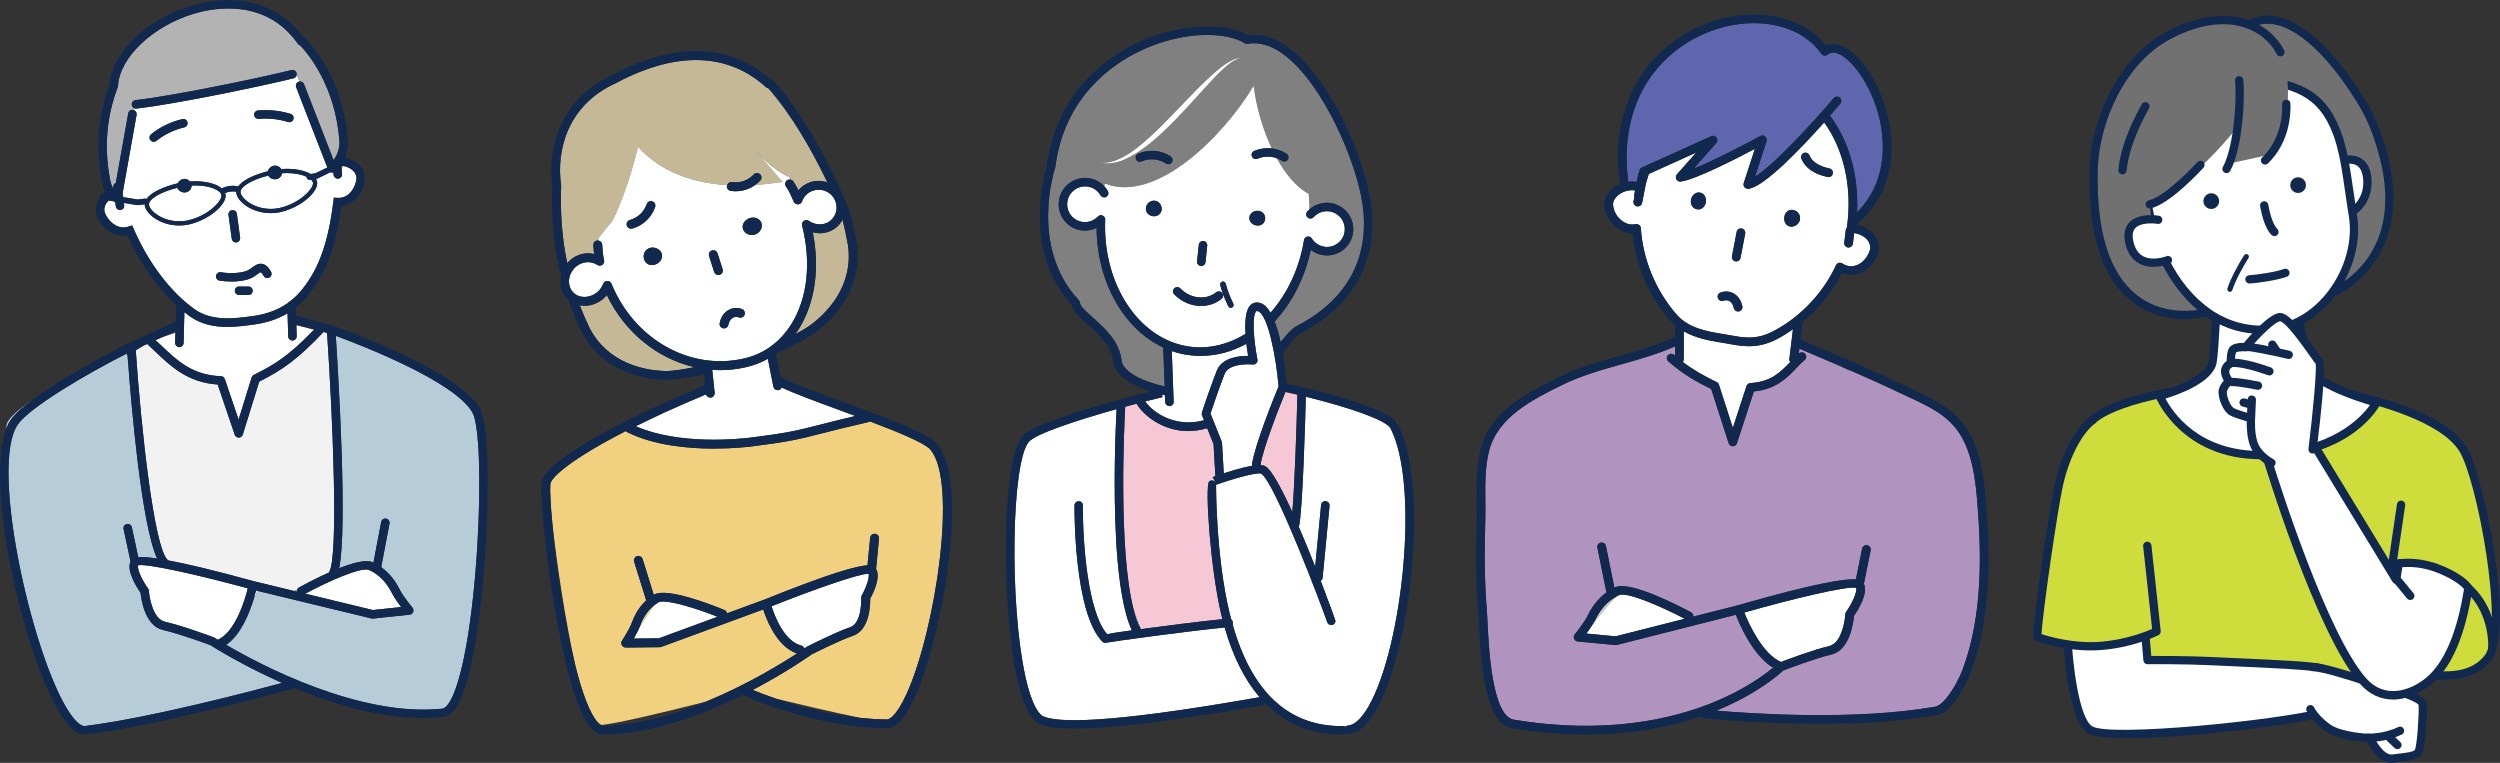 <?xml version="1.0" encoding="UTF-8"?><svg id="_レイヤー_2" xmlns="http://www.w3.org/2000/svg" viewBox="0 0 786.51 240"><rect x="0" y="0" width="786.51" height="240" fill="#333333" stroke="none"/><defs><style>.cls-1{fill:none;}.cls-2{fill:gray;}.cls-3{fill:#727171;}.cls-4{fill:#b093be;}.cls-5{fill:#f4e17b;}.cls-6{fill:#ccc;}.cls-7{fill:#f1d080;}.cls-8{fill:#b3b3b3;}.cls-9{fill:#f6c8d6;}.cls-10{fill:#5e66ad;}.cls-11{fill:#fff;}.cls-12{fill:#12294f;}.cls-13{fill:#c5b897;}.cls-14{fill:#f2f2f2;}.cls-15{fill:#cfdd3c;}.cls-16{fill:#b6ccd9;}</style></defs><g id="_文字"><path class="cls-1" d="M396.81,221.44l.31-.34s0,0-.01,0l-.3.34Z"/><path class="cls-9" d="M396.56,146.3c.73.04,1.17.19,1.5.37,1.98,1.11,5.17,7.06,8.52,14.45.72-8.43,1.36-27.17,1.59-36.9,0-.02.01-.03.01-.05-1.25-.3-2.51-.58-3.76-.86-1.63,4.01-7.04,17.55-7.85,22.99Z"/><path class="cls-9" d="M351.32,172.69c-.06-.87-.11-1.75-.16-2.63-.03.74.03,1.63.16,2.63Z"/><path class="cls-9" d="M382.19,151.25l-.67-1.15c.07-.04.39-.16.85-.33l-.57-10.06-2.01-5.01c-2.1.62-4.1.9-5.97.9-8.36,0-14.33-5.3-16.24-8.61-1.15.31-2.35.63-3.58.96-.33,6.23-2.14,44.59,2.55,63.41.98,2.77,1.86,5.13,2.41,6.56.84-.11,1.73-.23,2.69-.36,5.34-.71,15.09-1.97,22.95-2.78-.09-.36-.19-.69-.28-1.06-3.51-14.42-5.33-41.11-3.89-42.28.4-.32.95-.39,1.42-.17.14.07.26.17.37.28.02-.01.06-.03.09-.05l-.1-.27Z"/><path class="cls-2" d="M352.85,113.41c.36,3.22,5.53,6.33,13.55,8.19l-.44-11.88c0-.12.03-.23.06-.34-12.37-5.75-20.91-20.48-21.04-37.68-1.37.68-2.91.97-4.46.82-2.21-.22-4.19-1.28-5.59-3-1.4-1.72-2.05-3.88-1.82-6.09.23-2.21,1.3-4.19,3.02-5.59,1.72-1.4,3.88-2.04,6.09-1.82,1.99.2,3.83,1.14,5.19,2.59.06-.28.13-.57.2-.85.11.04.21.09.32.13,16.26,5.99,37.31-15.5,46.47-30.86.85,6.56,2.85,13.6,5.7,19.67,1.65.19,3.26.74,4.67,1.68.62.41.78,1.23.38,1.85-.26.39-.68.6-1.11.6-.25,0-.51-.07-.74-.22-.51-.34-1.06-.61-1.63-.82,2.79,5.06,6.21,9.13,10.05,11.22.15,1.63.23,3.25.24,4.85,1.73-1.52,4.02-2.27,6.33-2.03,4.55.48,7.88,4.57,7.41,9.12-.23,2.21-1.3,4.19-3.02,5.58-1.72,1.39-3.88,2.03-6.1,1.79-1.55-.17-3-.77-4.2-1.71-1.94,9.02-6,16.76-11.38,22.52.76,1.95,1.39,4.2,1.9,6.49,1.8-2.33,3.54-4.16,4.62-4.81.15-.09.4-.22.73-.4,15.55-8.16,22.63-21.19,20.47-37.69-1.74-13.27-12.34-38.43-24.99-47.66-3.86-2.82-7.62-3.92-11.15-3.28-.33.06-.66,0-.94-.18-5.9-3.65-19.47-4.03-33,2.44-8.75,4.18-23.84,14.49-26.65,36.58-.01.09-.03.18-.06.26-.09.25-8.22,24.78,7.46,41.57.19.21.32.47.35.76.14,1.22,2.09,2.95,4.15,4.79,3.69,3.29,8.27,7.38,8.95,13.41ZM368.67,51.06c-.26.39-.68.6-1.11.6-.25,0-.51-.07-.74-.22-2.25-1.49-5.12-1.74-7.69-.66-.68.29-1.46-.03-1.75-.71-.29-.68.03-1.46.71-1.75,3.39-1.42,7.2-1.09,10.2.89.62.41.78,1.24.38,1.85ZM377.27,29.65c-2.21,2.45-4.6,5.05-7.05,7.61-2.47,2.53-5.01,5.02-7.59,7.16-1.26,1.09-2.58,2.05-3.84,2.93-1.27.87-2.52,1.63-3.72,2.24-1.2.61-2.36,1.08-3.42,1.36-1.05.31-2.01.43-2.79.47-.39,0-.74,0-1.05,0-.3-.05-.56-.09-.76-.12-.41-.07-.63-.1-.63-.1,0,0,.22,0,.64,0,.21,0,.46,0,.75,0,.29-.04.63-.08,1.01-.13.75-.13,1.65-.35,2.62-.76.98-.38,2.03-.96,3.15-1.6,1.11-.67,2.27-1.49,3.44-2.41,1.17-.94,2.36-1.96,3.58-3.06,2.42-2.2,4.91-4.67,7.34-7.21,2.45-2.54,4.9-5.07,7.19-7.45,2.32-2.37,4.59-4.49,6.61-6.24,1.01-.88,2-1.61,2.9-2.22.92-.59,1.74-1.07,2.48-1.36.71-.32,1.36-.42,1.76-.45.42,0,.64,0,.64,0,0,0-.22.03-.63.1-.41.09-.96.29-1.62.67-1.34.72-2.99,2.17-4.86,4.01-1.88,1.83-3.92,4.14-6.14,6.57Z"/><path class="cls-11" d="M360.28,126.29c2.56,3.68,9.71,8.37,18.51,5.92l-.63-1.56c-.06-.16-.1-.33-.1-.5,0-.61,3.76-11.09,4.75-13.55,1.63-4.08,6.95-4.68,9.86-4.64-.18-1.06-.39-2.38-.56-3.8-4.44,2.45-9.31,3.8-14.37,3.8-.95,0-1.91-.05-2.87-.14-2.15-.21-4.22-.68-6.22-1.37l.59,15.93c.03.74-.55,1.36-1.28,1.38-.02,0-.04,0-.05,0-.71,0-1.3-.57-1.33-1.28l-.08-2.12c-.3-.06-.61-.14-.95-.22l.18.79c-1.47.35-3.33.81-5.45,1.36Z"/><path class="cls-11" d="M397.11,221.1s0,0,.01,0l.38-.42s0,0-.01-.01l-.39.44Z"/><path class="cls-11" d="M394.55,219.63c.72-.13,1.26-.22,1.72-.3-4.68-5.47-8.37-12.81-10.98-21.93-13.56,1.38-35.46,4.43-37.14,4.77-.13.04-.26.06-.4.06-.18,0-.35-.04-.51-.1-.16-.07-.31-.17-.43-.29,0,0,0,0,0,0-8.93-8.99-8.78-41.46-8.77-42.84,0-.74.66-1.34,1.34-1.32.74,0,1.33.61,1.32,1.34-.09,11.06,1.41,33.4,7.61,40.48,1.37-.3,3.75-.65,7.79-1.2-2.65-5.65-4.07-15.24-4.78-25.61-.13-.99-.19-1.89-.16-2.63-.96-16.89-.2-35.1.13-41.36-11.79,3.31-25.44,7.68-27.65,10.35-5.42,6.51-6.1,50.4-1.13,73.38,2.21,10.23,4.69,12.42,5.65,12.89,4.22,1.97,19.19,2.59,66.4-5.7Z"/><path class="cls-11" d="M397.74,220.98s.02,0,.04,0c-.01-.01-.03-.03-.04-.04v.05Z"/><path class="cls-11" d="M358.91,197.93s.03,0,.04,0c-.55-1.43-1.43-3.79-2.41-6.56.65,2.62,1.44,4.84,2.37,6.56Z"/><path class="cls-11" d="M430.61,222.14c10.51-18.35,16.12-69.29,6.87-87.36-1.38-2.69-13.49-6.73-26.66-9.97-.11,4.59-.97,36.48-2.19,40.97,1.78,4.12,3.53,8.45,5.13,12.48l1.86-19.39c.07-.74.73-1.28,1.46-1.2.73.07,1.27.72,1.2,1.46l-2.18,22.66c-.04.41-.27.75-.59.96,2.73,7.1,4.63,12.44,4.63,12.57,0,.74-.6,1.33-1.33,1.33-.6,0-1.11-.4-1.28-.95-1.73-5.12-16.59-44.35-20.79-46.7-1.42-.53-9.93,1.96-14.09,3.5l-.11-.28c.02.09.04.19.04.28,0,.22-.1,22.48,4.31,40.61.15.62.32,1.2.48,1.8.26.22.44.54.48.9.02.21-.02.4-.08.58,6.04,21.48,17.77,32.25,34.74,32.04h.02c.25,0,.47.09.67.2.22-.2.49-.34.81-.36,2.1-.12,4.38-2.24,6.61-6.13Z"/><path class="cls-11" d="M439.6,132.94c-.08-.02-.15-.05-.23-.07.1.12.19.24.27.36-.02-.1-.03-.19-.05-.29Z"/><path class="cls-11" d="M382.29,151.52s-.06.03-.09.05c.07.07.14.15.19.23l-.1-.28Z"/><path class="cls-11" d="M401.66,49.78c-1.92-.71-4.08-.67-6.05.16-.68.29-1.46-.03-1.75-.71-.29-.68.03-1.46.71-1.75,1.78-.75,3.68-1,5.52-.79-2.85-6.07-4.85-13.1-5.7-19.67-9.16,15.36-30.21,36.85-46.47,30.86-.11-.04-.21-.09-.32-.13-.07.28-.14.57-.2.85.42.45.8.94,1.12,1.49.37.64.16,1.45-.48,1.83-.64.37-1.45.16-1.82-.48-.93-1.58-2.49-2.59-4.28-2.77-1.5-.15-2.97.28-4.13,1.23-1.17.95-1.89,2.3-2.05,3.79-.15,1.5.28,2.96,1.23,4.13.95,1.16,2.29,1.88,3.79,2.03,1.71.17,3.39-.46,4.62-1.73.39-.4.97-.52,1.49-.3.51.22.83.73.81,1.28-.9,20.84,11.16,38.44,27.45,40.06,5.85.58,11.58-.98,16.69-4.12-.24-3.83,0-7.68,1.67-9.15.83-.73,1.92-.91,3.08-.53,1.2.4,2.23,1.49,3.12,3.02,5.22-5.9,9.06-13.82,10.54-22.87.09-.55.51-.98,1.05-1.09.55-.1,1.1.13,1.39.6.94,1.49,2.46,2.45,4.18,2.64,1.49.16,2.96-.27,4.13-1.21,1.16-.94,1.89-2.28,2.04-3.78.32-3.09-1.94-5.87-5.03-6.19-1.79-.19-3.52.48-4.75,1.84-.49.55-1.34.59-1.89.09-.55-.49-.59-1.34-.09-1.88.22-.24.44-.46.68-.67-.02-1.61-.09-3.23-.24-4.85-3.84-2.09-7.26-6.16-10.05-11.22ZM384.54,88.6c.47-.11.96.17,1.08.65.6,2.42,1.51,4.4,2.17,5.84l.23.5c.2.45,0,.98-.44,1.18-.12.05-.25.08-.37.08-.34,0-.66-.19-.81-.52l-.23-.49c-.69-1.5-1.64-3.56-2.28-6.15-.12-.48.17-.96.65-1.08ZM377.14,77.01c.07-.73.74-1.27,1.47-1.19.73.08,1.26.73,1.19,1.46l-.54,5.21c-.07.69-.65,1.2-1.33,1.2-.05,0-.09,0-.14,0-.73-.08-1.27-.73-1.19-1.46l.54-5.21ZM365.47,65.96c-.14,1.35-1.36,2.21-2.71,2.07-1.35-.14-2.39-1.23-2.25-2.58.14-1.35,1.4-2.44,2.75-2.3,1.35.14,2.34,1.47,2.2,2.81ZM369.44,90.7c.53-.51,1.37-.5,1.89.03,3.17,3.27,8.03,3.8,11.29,1.23.58-.46,1.42-.36,1.87.22.46.58.36,1.42-.22,1.87-1.88,1.48-4.14,2.2-6.43,2.2-3.01,0-6.08-1.25-8.43-3.67-.51-.53-.5-1.37.03-1.89ZM395.42,70.95c-1.35-.14-2.5-1.2-2.36-2.55.14-1.35,1.48-2.21,2.83-2.07,1.35.14,2.27,1.23,2.13,2.59-.14,1.35-1.25,2.18-2.6,2.04Z"/><path class="cls-12" d="M395.89,66.33c-1.35-.14-2.69.72-2.83,2.07-.14,1.35,1.01,2.41,2.36,2.55,1.35.14,2.46-.69,2.6-2.04.14-1.35-.77-2.44-2.13-2.59Z"/><path class="cls-12" d="M363.26,63.14c-1.35-.14-2.61.96-2.75,2.3-.14,1.35.9,2.44,2.25,2.58,1.35.14,2.57-.72,2.71-2.07.14-1.35-.85-2.68-2.2-2.81Z"/><path class="cls-12" d="M377.79,83.69s.09,0,.14,0c.68,0,1.26-.51,1.33-1.2l.54-5.21c.07-.73-.46-1.39-1.19-1.46-.73-.08-1.39.46-1.47,1.19l-.54,5.21c-.08.73.46,1.39,1.19,1.46Z"/><path class="cls-12" d="M384.27,94.05c.58-.46.68-1.3.22-1.87-.46-.58-1.3-.68-1.87-.22-3.26,2.57-8.12,2.05-11.29-1.23-.51-.53-1.36-.54-1.89-.03-.53.51-.54,1.36-.03,1.89,2.35,2.42,5.42,3.67,8.43,3.67,2.29,0,4.55-.72,6.43-2.2Z"/><path class="cls-12" d="M386.17,95.83l.23.49c.15.33.47.52.81.52.12,0,.25-.03.37-.08.45-.2.64-.73.44-1.18l-.23-.5c-.66-1.44-1.57-3.41-2.17-5.84-.12-.48-.61-.76-1.08-.65-.48.12-.77.6-.65,1.08.64,2.59,1.59,4.65,2.28,6.15Z"/><path class="cls-11" d="M388.27,19.07c.66-.38,1.21-.58,1.62-.67.41-.06.63-.1.63-.1,0,0-.22,0-.64,0-.4.03-1.05.13-1.76.45-.74.29-1.56.77-2.48,1.36-.91.61-1.9,1.34-2.9,2.22-2.02,1.74-4.29,3.87-6.61,6.24-2.29,2.38-4.74,4.91-7.19,7.45-2.43,2.54-4.92,5.01-7.34,7.21-1.21,1.1-2.41,2.13-3.58,3.06-1.17.93-2.33,1.74-3.44,2.41-1.12.65-2.17,1.22-3.15,1.6-.97.41-1.87.63-2.62.76-.38.05-.72.1-1.01.13-.3,0-.55,0-.75,0-.41,0-.64,0-.64,0,0,0,.22.03.63.1.21.03.46.07.76.12.3,0,.65,0,1.05,0,.78-.04,1.74-.17,2.79-.47,1.07-.28,2.22-.75,3.42-1.36,1.2-.62,2.45-1.37,3.72-2.24,1.26-.88,2.58-1.83,3.84-2.93,2.57-2.14,5.11-4.63,7.59-7.16,2.45-2.56,4.84-5.16,7.05-7.61,2.23-2.44,4.26-4.74,6.14-6.57,1.87-1.84,3.52-3.29,4.86-4.01Z"/><path class="cls-11" d="M385.29,117.58c-1.58,3.94-3.86,10.71-4.47,12.52l3.54,8.82c.05.13.09.28.09.42l.55,9.55c1.16-.37,2.45-.77,3.62-1.1,2.29-.65,4-1.05,5.31-1.27-.04-.16-.05-.33-.03-.51.86-6.02,6.88-20.89,8.34-24.46-.75-9.03-3.3-22.59-6.51-23.66-.35-.12-.43-.04-.48,0-1.4,1.24-.91,8.85.34,15.2.02.09.03.18.03.26,0,.8-.73,1.43-1.51,1.32-1.92-.21-7.61-.15-8.82,2.9Z"/><path class="cls-12" d="M439.86,133.57c-.06-.11-.14-.23-.22-.34-.08-.12-.17-.24-.27-.36-4.29-5.13-26.21-10.36-34.52-12.19-.15-1.77-.53-5.48-1.25-9.53,2.41-3.43,4.53-5.61,5.29-6.06.12-.07.32-.18.6-.32,16.39-8.6,24.16-22.95,21.87-40.4-1.85-14.06-12.65-39.69-26.06-49.47-4.3-3.14-8.57-4.42-12.7-3.83-7.88-4.5-22.52-3.46-35.11,2.56-9.22,4.41-25.12,15.26-28.13,38.53-.66,2.08-7.98,26.55,7.82,43.83.48,2.02,2.47,3.8,4.95,6.01,3.35,2.98,7.51,6.7,8.07,11.71.54,4.87,6.67,7.81,11.73,9.43-5.96,1.46-16.53,4.5-16.67,4.54-20.72,6.1-22.95,8.79-23.69,9.68-6.5,7.8-6.56,53.1-1.69,75.65,1.83,8.48,4.15,13.3,7.12,14.73,2.1.98,5.8,1.47,11.09,1.47,11.52,0,30.56-2.32,56.92-6.95,1.57-.28,2.55-.45,2.78-.48l-.06-.8v-.05s.02.03.04.04c6.43,6.67,14.55,10.13,24.21,10.13.19,0,.38,0,.57,0,.34,0,.64-.15.87-.36.2.12.42.2.66.2.02,0,.05,0,.08,0,3.08-.18,6.04-2.69,8.78-7.47,11.04-19.27,16.68-70.85,6.93-89.9ZM423.2,228.63c-.2-.12-.42-.2-.67-.2h-.02c-16.97.21-28.69-10.56-34.74-32.04.07-.18.1-.38.08-.58-.04-.37-.22-.69-.48-.9-.16-.6-.33-1.18-.48-1.8-4.41-18.13-4.31-40.38-4.31-40.61,0-.1-.02-.19-.04-.28l.11.28c4.16-1.54,12.66-4.03,14.09-3.5,4.19,2.35,19.05,41.58,20.79,46.7.16.55.67.95,1.28.95.74,0,1.33-.6,1.33-1.33,0-.12-1.9-5.46-4.63-12.57.32-.22.55-.55.59-.96l2.18-22.66c.07-.73-.47-1.39-1.2-1.46-.72-.08-1.39.47-1.46,1.2l-1.86,19.39c-1.59-4.03-3.35-8.36-5.13-12.48,1.22-4.49,2.08-36.39,2.19-40.97,13.17,3.24,25.28,7.29,26.66,9.97,9.25,18.07,3.65,69.01-6.87,87.36-2.23,3.89-4.51,6.01-6.61,6.13-.32.02-.59.16-.81.36ZM322.49,212.44c-4.96-22.98-4.28-66.88,1.13-73.38,2.21-2.66,15.86-7.04,27.65-10.35-.33,6.26-1.09,24.46-.13,41.36.05.88.11,1.76.16,2.63.71,10.37,2.13,19.96,4.78,25.61-4.04.55-6.42.9-7.79,1.2-6.2-7.08-7.7-29.42-7.61-40.48,0-.74-.59-1.34-1.32-1.34-.68-.01-1.34.59-1.34,1.32-.01,1.38-.17,33.85,8.77,42.84,0,0,0,0,0,0,.12.12.27.22.43.29.16.07.34.1.51.1.14,0,.28-.02.4-.06,1.68-.34,23.58-3.39,37.14-4.77,2.61,9.12,6.3,16.46,10.98,21.93-.46.08-1,.17-1.72.3-47.22,8.29-62.18,7.67-66.4,5.7-.96-.47-3.45-2.66-5.65-12.89ZM339.75,95.21c-.04-.28-.16-.55-.35-.76-15.68-16.79-7.55-41.33-7.46-41.57.03-.09.05-.17.06-.26,2.81-22.1,17.9-32.4,26.65-36.58,13.53-6.46,27.1-6.08,33-2.44.28.17.61.24.94.18,3.53-.64,7.29.46,11.15,3.28,12.64,9.23,23.24,34.39,24.99,47.66,2.16,16.49-4.92,29.53-20.47,37.69-.34.18-.59.31-.73.4-1.08.65-2.81,2.47-4.62,4.81-.51-2.29-1.14-4.54-1.9-6.49,5.38-5.76,9.44-13.5,11.38-22.52,1.2.94,2.65,1.54,4.2,1.71,2.21.24,4.37-.4,6.1-1.79,1.72-1.39,2.79-3.37,3.02-5.58.47-4.55-2.86-8.64-7.41-9.12-2.3-.24-4.6.51-6.33,2.03-.24.21-.47.43-.68.67-.5.55-.46,1.39.09,1.88.55.49,1.39.45,1.89-.09,1.23-1.36,2.96-2.03,4.75-1.84,3.09.32,5.35,3.1,5.03,6.19-.15,1.49-.88,2.83-2.04,3.78-1.17.94-2.64,1.37-4.13,1.21-1.72-.19-3.24-1.15-4.18-2.64-.29-.47-.84-.7-1.39-.6-.54.11-.96.54-1.05,1.09-1.48,9.05-5.32,16.98-10.54,22.87-.89-1.52-1.93-2.62-3.12-3.02-1.16-.39-2.26-.2-3.08.53-1.67,1.47-1.91,5.32-1.67,9.15-5.11,3.14-10.84,4.7-16.69,4.12-16.29-1.62-28.35-19.22-27.45-40.06.02-.55-.3-1.07-.81-1.28-.51-.22-1.1-.1-1.49.3-1.23,1.27-2.91,1.9-4.62,1.73-1.5-.15-2.84-.87-3.79-2.03-.95-1.16-1.39-2.63-1.23-4.13.15-1.5.88-2.85,2.05-3.79,1.17-.95,2.63-1.39,4.13-1.23,1.79.18,3.36,1.19,4.28,2.77.37.63,1.19.85,1.82.48.64-.37.85-1.19.48-1.83-.32-.54-.7-1.04-1.12-1.49-1.36-1.45-3.2-2.39-5.19-2.59-2.21-.23-4.37.42-6.09,1.82-1.72,1.4-2.79,3.39-3.02,5.59-.23,2.21.42,4.37,1.82,6.09,1.4,1.71,3.39,2.78,5.59,3,1.56.15,3.09-.14,4.46-.82.14,17.2,8.67,31.93,21.04,37.68-.03.11-.06.22-.06.34l.44,11.88c-8.01-1.86-13.18-4.96-13.55-8.19-.68-6.03-5.26-10.12-8.95-13.41-2.06-1.84-4.01-3.58-4.15-4.79ZM381.83,151.29c-.47-.22-1.02-.16-1.42.17-1.44,1.17.38,27.86,3.89,42.28.09.36.19.7.28,1.06-7.86.81-17.6,2.07-22.95,2.78-.96.13-1.85.25-2.69.36-.01,0-.03,0-.04,0-.93-1.72-1.71-3.94-2.37-6.56-4.69-18.82-2.88-57.18-2.55-63.41,1.24-.34,2.43-.66,3.58-.96,1.92,3.31,7.88,8.61,16.24,8.61,1.87,0,3.88-.29,5.97-.9l2.01,5.01.57,10.06c-.47.17-.78.28-.85.33l.67,1.15.1.27.1.28c-.05-.09-.12-.16-.19-.23-.11-.11-.23-.21-.37-.28ZM408.16,124.22c-.23,9.73-.87,28.47-1.59,36.9-3.35-7.38-6.54-13.34-8.52-14.45-.32-.18-.77-.34-1.5-.37.81-5.44,6.22-18.98,7.85-22.99,1.25.28,2.51.56,3.76.86,0,.02-.01.03-.01.05ZM394.11,114.68c.78.1,1.51-.53,1.51-1.32,0-.09-.01-.18-.03-.26-1.26-6.35-1.75-13.97-.34-15.2.05-.04.13-.11.48,0,3.21,1.06,5.76,14.62,6.51,23.66-1.47,3.57-7.48,18.44-8.34,24.46-.02.18-.01.35.03.51-1.31.22-3.02.61-5.31,1.27-1.17.33-2.46.73-3.62,1.1l-.55-9.55c0-.14-.04-.29-.09-.42l-3.54-8.82c.61-1.81,2.9-8.58,4.47-12.52,1.21-3.05,6.9-3.11,8.82-2.9ZM366.5,124.36l.08,2.12c.03.72.62,1.28,1.33,1.28.02,0,.03,0,.05,0,.74-.03,1.31-.65,1.28-1.38l-.59-15.93c1.99.69,4.07,1.16,6.22,1.37.96.1,1.92.15,2.87.14,5.06,0,9.93-1.35,14.37-3.8.17,1.42.38,2.73.56,3.8-2.91-.04-8.23.56-9.86,4.64-.99,2.47-4.75,12.94-4.75,13.55,0,.17.03.34.1.5l.63,1.56c-8.8,2.45-15.95-2.24-18.51-5.92,2.12-.55,3.99-1.01,5.45-1.36l-.18-.79c.34.08.66.15.95.22ZM397.12,221.1l-.31.34.3-.34.39-.44s0,0,.01.01l-.38.42Z"/><path class="cls-12" d="M394.57,47.48c-.68.29-1,1.07-.71,1.75.29.68,1.07,1,1.75.71,1.98-.83,4.14-.87,6.05-.16.57.21,1.12.48,1.63.82.23.15.48.22.74.22.43,0,.86-.21,1.11-.6.41-.61.24-1.44-.38-1.85-1.42-.94-3.02-1.5-4.67-1.68-1.84-.21-3.74.04-5.52.79Z"/><path class="cls-12" d="M368.3,49.21c-3-1.98-6.81-2.32-10.2-.89-.68.29-1,1.07-.71,1.75.28.68,1.07,1,1.75.71,2.57-1.08,5.44-.83,7.69.66.23.15.48.22.74.22.43,0,.85-.21,1.11-.6.41-.61.24-1.44-.38-1.85Z"/><path class="cls-1" d="M40.16,111.92c-.02-.28-.04-.55-.06-.8-.08.04-.15.07-.22.11l.13.78.15-.1Z"/><path class="cls-1" d="M98.88,103.62l-5.65-1.57v.26s5.57,1.39,5.57,1.39c.02-.02.05-.05.07-.08Z"/><polygon class="cls-1" points="55.17 104.63 55.19 104.15 50.75 106.18 55.17 104.63"/><path class="cls-1" d="M44.76,109l-.05-.05-2.02.93c0,.14.02.28.03.42l2.03-1.29Z"/><path class="cls-11" d="M48.93,107.02c.62.58,1.24,1.15,1.86,1.74,4.81,4.59,9.79,9.33,18.72,9.59.49.01.92.31,1.14.74h0v.04s.06.08.08.13l4.32,12.76,4.12-13.27c.11-.35.35-.64.68-.8,6.24-3.12,10.76-5.72,18.95-14.23l-5.56-1.39.1,3.43c.02.74-.56,1.35-1.29,1.37-.01,0-.03,0-.04,0-.72,0-1.31-.57-1.33-1.29l-.22-7.27c-3.04,1.79-6.55,2.99-10.43,3.51-2.63.36-5.53.77-8.49.77-4.06,0-8.22-.76-11.92-3.4-.54-.39-1.08-.84-1.61-1.26l-.25,9.72c-.02.73-.61,1.3-1.33,1.3-.01,0-.02,0-.03,0-.74-.02-1.32-.63-1.3-1.37l.08-3.19-4.42,1.55-1.82.84Z"/><polygon class="cls-11" points="45.16 108.74 44.71 108.95 44.76 109 45.16 108.74"/><path class="cls-14" d="M40.3,113.78c-.05-.68-.09-1.29-.13-1.85l-.15.1.29,1.75Z"/><path class="cls-14" d="M42.72,110.29c1.65,24.18,5.75,62.37,10.1,65.93.03.02.04.05.06.07,5.65,1.05,14.13,3.02,26.99,6.57l12.66,3.06.95-.39c.11-.3.3-.56.6-.73,1.36-.75,5.2-2.82,9.44-4.7.03-.09.04-.18.09-.26,2.86-4.91,1.16-47.23-.71-75.1l-1.11-.31c-8.21,8.7-13.02,11.98-20.24,15.63l-5.17,16.66c-.17.55-.68.93-1.26.94h-.02c-.57,0-1.08-.36-1.26-.91l-5.35-15.79c-9.38-.58-14.77-5.72-19.55-10.28-.87-.83-1.73-1.65-2.6-2.44-.01-.01-.02-.03-.03-.04l-1.15.53-.4.26-2.03,1.29Z"/><path class="cls-14" d="M70.64,119.09s.01.02.02.04v-.04h-.02Z"/><path class="cls-16" d="M10.17,125.81c-4.32,2.98-7.51,5.72-8.02,7.56-.09.32-.15.85-.2,1.54.42-1.1.91-2.09,1.48-2.9,1.24-1.77,3.66-3.91,6.74-6.2Z"/><path class="cls-16" d="M26.75,228.42c20.61-2.58,53.12-11.16,61.99-13.56-12.36-5.46-21.39-11.14-22.56-11.89-1.18-.44-9.9-3.65-14.88-4.76-5.75-1.28-6.9-9.78-7.09-11.76-1.36-1.93-4.48-6.86-3.15-9.81l-2.19-10.2c-.15-.72.31-1.43,1.03-1.58.72-.15,1.43.3,1.58,1.03l2.01,9.39c1.15-.08,2.97,0,5.92.43-4.94-10.83-8.1-48.08-9.13-61.93l-.29-1.75-.13-.78c-12.29,6.18-30.41,16.8-34.26,22.3-8.87,12.66,4.05,70.5,15.35,89.26,3.21,5.32,5.12,5.7,5.78,5.62Z"/><path class="cls-16" d="M105.64,105.66c.79,11.99,3.73,60.4,1.06,73.11,4.25-1.67,8.38-2.79,10.42-1.92.13.05.24.12.36.18l2.44-12.81c.14-.73.84-1.2,1.56-1.06.72.14,1.2.84,1.06,1.56l-2.61,13.73c2.85,2.03,4.67,4.76,5.76,6.93,1.13,2.26,4.05,5.78,4.08,5.82.31.38.4.9.21,1.36-.19.46-.61.77-1.1.83l-11.54,1.22c-.15.01-.31,0-.45-.03l-35.92-8.69c-.14.67-.55,1.57-1.17,2.62-1.34,4.42-4.05,11.21-8.64,14.37,10.51,6.14,41.83,22.82,68.01,20.07.48-.05,1.48-.51,2.78-3,3.7-7.09,6.85-25.52,8.21-48.1,1.24-20.5.61-38.16-1.49-41.98-5.4-9.82-35.18-21.31-43.03-24.2Z"/><path class="cls-16" d="M120.75,182.76c-.46-.52-.98-1.02-1.54-1.49.53.48,1.05.97,1.54,1.49Z"/><path class="cls-16" d="M93.4,186.14c-.02-.21.01-.41.08-.6l-.95.39.87.21Z"/><path class="cls-16" d="M51,195.2c-.22-.1-.41-.22-.61-.33.44.35.93.61,1.48.73-.3-.14-.6-.27-.87-.4Z"/><path class="cls-11" d="M46.88,64.46c.24,1.83,4.04,5.16,9.55,5.16.8,0,1.61-.07,2.41-.22,6.6-1.4,11.1-6.16,10.82-8.01-.21-1.47-3.43-3.05-8.28-3.05-.36,0-.73.03-1.1.04.01,1.08-.8,2-1.91,2.15-1.08.15-2.23-.46-2.56-1.46-5.9,1.46-9.17,3.79-8.93,5.38Z"/><path class="cls-11" d="M97.35,56.57c-.44,0-.82-.32-.88-.77,0-.06,0-.12.01-.18-1.45-.68-3.61-1.17-6.3-1.17-.48,0-.97.03-1.46.06-.12.96-.88,1.74-1.89,1.88-.97.13-1.99-.34-2.43-1.16-5.77,1.47-8.97,3.76-8.72,5.34.24,1.83,4.04,5.16,9.54,5.16.8,0,1.61-.07,2.41-.22,6.6-1.4,11.1-6.16,10.83-8.01-.05-.33-.27-.66-.6-.99l-.39.05s-.08,0-.12,0Z"/><path class="cls-11" d="M92.33,24.64c-11.9,2.89-37.67,8.16-49.39,9.52-.05,0-.1,0-.15,0-.17,0-.33-.03-.49-.09l-.11.6c.56.24.91.81.8,1.44l-4.4,24.64.17,1.26,4.62.76,2.17-.29c.2-.03.39.03.56.12,1.43-2.14,5.44-3.89,9.82-4.93.34-.72,1.06-1.28,1.87-1.39.77-.1,1.5.24,1.98.81.54-.04,1.08-.07,1.61-.07,3.75,0,6.78.87,8.39,2.24,1.59-.78,3.41-1.01,5.19-.64,1.43-2.03,5.16-3.7,9.3-4.74.23-.89,1.06-1.63,2.01-1.76.89-.12,1.77.33,2.22,1.06.57-.04,1.14-.07,1.71-.07,3.14,0,5.79.62,7.51,1.62l1.49-.2,3.79-1.85-9.81-25.24c-.27-.69.07-1.46.76-1.73.09-.04.18-.03.28-.05l-.87-2.24c-.04.57-.42,1.07-1,1.21ZM57.98,40.07c-3.27.77-6.3,2.24-8.76,4.24-.25.2-.55.3-.84.3-.39,0-.77-.17-1.04-.49-.47-.57-.38-1.41.19-1.88,2.77-2.26,6.17-3.91,9.84-4.77.71-.17,1.44.27,1.61.99.17.72-.27,1.44-.99,1.61ZM92.32,37.5c-.18.57-.7.94-1.28.94-.13,0-.26-.02-.39-.06-2.99-.92-6.1-1.24-9.24-.98-.73.04-1.38-.48-1.44-1.22-.06-.73.48-1.38,1.22-1.44,3.48-.29,6.93.07,10.25,1.09.7.22,1.1.96.88,1.67Z"/><path class="cls-11" d="M79.67,99.42c3.12-.41,7.23-1.49,10.94-4.13.16-.25.4-.45.69-.54.93-.72,1.84-1.51,2.68-2.46,5.96-6.67,9.21-15.3,10.88-28.87l.15-1.24,1.25.07c.29.02.59.01.89-.03,2.94-.4,4.63-3.31,4.96-5.84.14-1.07-.36-1.91-.81-2.43-.76-.88-1.95-1.5-3.31-1.75l-.54.26.15,2.32c.05.74-.51,1.37-1.25,1.42-.03,0-.06,0-.09,0-.7,0-1.29-.54-1.33-1.25l-.05-.71c-.23.07-.46.09-.7.03-.08-.02-.14-.08-.21-.11l-4.16,2.03c-.09.04-.18.07-.27.08l-.16.02c.19.32.33.65.38,1,.44,2.99-5.07,8.07-11.89,9.51-.89.16-1.78.25-2.67.25-6.13,0-10.53-3.74-10.87-6.31-.02-.14-.01-.29-.01-.43-1.21-.2-2.43-.06-3.52.42.05.15.13.3.15.46.44,2.99-5.06,8.07-11.88,9.51-.89.16-1.79.24-2.67.24-6.13,0-10.53-3.74-10.87-6.31-.02-.13-.01-.25-.01-.37l-2.07.28s-.08,0-.12,0c-.05,0-.1,0-.14-.01l-4.22-.69.09.73c.1.73-.42,1.4-1.15,1.5-.06,0-.12.01-.17.01-.66,0-1.23-.49-1.32-1.16l-.17-1.32c-.17-.06-.37-.16-.6-.29l-1.46-.24c-.43.43-.8.88-1.04,1.39-.3.63-.56,1.6-.13,2.61,1.01,2.43,3.48,4.84,6.5,4.44.31-.04.6-.12.88-.22l1.16-.38.48,1.12c4.6,10.65,11.57,19.84,19.11,25.23,5.53,3.95,12.72,2.96,18.5,2.16ZM78.17,92.81h-2.96c-.74,0-1.33-.6-1.33-1.33s.6-1.33,1.33-1.33h2.96c.74,0,1.33.6,1.33,1.33s-.6,1.33-1.33,1.33ZM73.03,66.12c.73-.1,1.4.41,1.5,1.14l1.01,7.5c.1.73-.41,1.4-1.14,1.5-.06,0-.12.01-.18.01-.66,0-1.23-.49-1.32-1.16l-1.02-7.5c-.1-.73.41-1.4,1.14-1.5ZM69.52,85.65c2.49.42,6.18.42,8.4-.57.45-.2.9-.53,1.34-.86.94-.69,2.01-1.48,3.35-1.18,1.33.29,2.16,1.54,2.67,2.45.36.64.12,1.46-.52,1.81-.64.36-1.46.12-1.81-.52-.57-1.03-.9-1.14-.9-1.14-.23-.01-.82.45-1.2.72-.53.39-1.12.82-1.83,1.14-1.71.77-3.99,1.07-6.19,1.07-1.33,0-2.63-.11-3.74-.3-.73-.12-1.22-.81-1.09-1.54.12-.73.81-1.22,1.54-1.09Z"/><path class="cls-8" d="M35.66,58.94c-.08-.6.26-1.14.78-1.37l3.92-21.93c.13-.73.83-1.21,1.55-1.08.1.02.18.07.28.11l.11-.6c-.44-.18-.78-.58-.84-1.09-.08-.73.44-1.39,1.17-1.48,11.63-1.34,37.23-6.58,49.07-9.46.71-.17,1.44.27,1.61.98.03.14.02.27.02.4l.87,2.24c.6-.1,1.22.21,1.45.81l9.27,23.85c.09-.14.19-.25.32-.35.87-1.37,1.72-3.37,1.54-5.76-1.36-17.49-10.13-27.63-12.32-29.9-.29-.08-.55-.26-.73-.52C83.76-.41,67.81,2.34,61.42,4.19c-13.16,3.79-23.83,13.82-24.29,22.83,0,.14-.04.28-.09.41-2.44,6.31-4.85,16.46-2.43,28.95.23,1.2.55,2.08.89,2.76.06-.02.11-.05.17-.07l-.02-.12Z"/><path class="cls-11" d="M80.54,185.77c-.17.7-.42,1.64-.75,2.72.62-1.05,1.03-1.95,1.17-2.62l-.42-.1Z"/><path class="cls-11" d="M51.87,195.6s0,0,.02,0c5.5,1.22,14.97,4.76,15.37,4.91.09.03.18.08.26.13.04.02.4.26,1.03.64,5.63-2.62,8.56-12.71,9.41-16.19-15.22-4.15-31.72-7.87-34.49-7.26-.42,1.17,1.24,4.72,3.15,7.35.15.2.24.45.25.7.13,2.06,1.03,7.02,3.53,8.98.2.11.39.23.61.33.28.13.58.27.87.4Z"/><path class="cls-11" d="M96.05,186.78l21.24,5.14,8.91-.94c-.98-1.3-2.2-3.02-2.9-4.4-.59-1.17-1.42-2.53-2.55-3.81-.49-.52-1.01-1.02-1.54-1.49-.91-.76-1.94-1.45-3.14-1.96-2.43-1.05-12.93,3.63-20.02,7.47Z"/><path class="cls-12" d="M74.22,76.28c.06,0,.12,0,.18-.01.73-.1,1.24-.77,1.14-1.5l-1.01-7.5c-.1-.73-.77-1.24-1.5-1.14-.73.1-1.24.77-1.14,1.5l1.02,7.5c.09.67.66,1.16,1.32,1.16Z"/><path class="cls-12" d="M91.43,35.83c-3.32-1.01-6.77-1.38-10.25-1.09-.73.06-1.28.71-1.22,1.44.06.74.71,1.26,1.44,1.22,3.14-.27,6.25.06,9.24.98.13.04.26.06.39.06.57,0,1.1-.37,1.28-.94.22-.71-.18-1.45-.88-1.67Z"/><path class="cls-12" d="M57.37,37.47c-3.66.87-7.06,2.52-9.84,4.77-.57.47-.66,1.31-.19,1.88.26.32.65.49,1.04.49.3,0,.59-.1.84-.3,2.46-2,5.49-3.47,8.76-4.24.72-.17,1.16-.89.99-1.61-.17-.72-.9-1.16-1.61-.99Z"/><path class="cls-12" d="M69.07,88.28c1.12.19,2.41.3,3.74.3,2.2,0,4.48-.31,6.19-1.07.71-.32,1.3-.76,1.83-1.14.37-.27.96-.73,1.2-.72,0,0,.33.11.9,1.14.36.65,1.17.88,1.81.52.64-.36.88-1.17.52-1.81-.51-.91-1.33-2.16-2.67-2.45-1.34-.3-2.41.49-3.35,1.18-.44.32-.9.66-1.34.86-2.22.99-5.91.99-8.4.57-.73-.12-1.42.37-1.54,1.09-.12.73.37,1.42,1.09,1.54Z"/><path class="cls-12" d="M42.94,34.16c11.73-1.35,37.49-6.63,49.39-9.52.58-.14.96-.64,1-1.21,0-.13.02-.27-.02-.4-.17-.72-.9-1.16-1.61-.98-11.83,2.88-37.44,8.12-49.07,9.46-.73.08-1.26.75-1.17,1.48.06.51.39.91.84,1.09.15.06.32.09.49.09.05,0,.1,0,.15,0Z"/><path class="cls-12" d="M104.61,102.45s-.02,0-.03,0c-.02,0-.03-.02-.05-.02l-10.68-2.97c-.24-.07-.47-.04-.7.02l-.08-2.7c1.04-.82,2.02-1.71,2.9-2.7,6.17-6.91,9.61-15.68,11.4-29.18.05,0,.1-.01.14-.02,3.71-.5,6.69-3.85,7.25-8.14.21-1.6-.3-3.21-1.44-4.52-1.18-1.36-2.9-2.26-4.86-2.62.67-1.54,1.14-3.42.97-5.58-1.63-21.02-13.19-31.72-13.68-32.16-.09-.08-.19-.15-.3-.2C87.81,1.28,74.86-2.47,60.68,1.62c-14.32,4.12-25.53,14.86-26.2,25.04-2.54,6.65-5,17.24-2.48,30.22.29,1.48.7,2.64,1.16,3.55-.23.17-.43.37-.63.56h-.04c-.49-.08-.94.24-1.02.73-.02.14,0,.28.04.4-.28.38-.55.78-.75,1.2-.74,1.59-.8,3.29-.17,4.78,1.7,4.07,5.53,6.55,9.31,6.05.06,0,.12-.02.18-.03,3.91,8.68,9.35,16.34,15.38,21.86-.02.09-.06.17-.07.27l-.13,4.98c-.09.02-.19.02-.28.07l-14.23,6.52s0,0-.02.01c0,0,0,0-.01,0-7.48,3.65-21.72,11.4-30.54,17.96-3.08,2.29-5.5,4.43-6.74,6.2-.57.82-1.06,1.8-1.48,2.9-6.75,17.7,5.25,70.21,16.73,89.27,2.8,4.65,5.39,6.93,7.88,6.93.17,0,.34-.01.51-.03,24.12-3.02,64.29-14.16,64.69-14.27.24-.07.43-.21.59-.38,11.24,4.66,26.37,9.48,40.86,9.48,2.09,0,4.17-.1,6.22-.32,1.82-.19,3.41-1.64,4.86-4.42,5.81-11.13,7.99-40.45,8.51-49.17,1.09-17.99.95-38.4-1.82-43.43-6.69-12.17-44.78-25.56-46.4-26.12ZM150.16,171.84c-1.37,22.58-4.51,41.01-8.21,48.1-1.3,2.49-2.3,2.95-2.78,3-26.18,2.76-57.51-13.92-68.01-20.07,4.59-3.16,7.3-9.96,8.64-14.37.33-1.08.58-2.02.75-2.72l.42.1,35.92,8.69c.15.04.3.04.45.03l11.54-1.22c.49-.05.91-.37,1.1-.83.19-.46.1-.98-.21-1.36-.03-.04-2.95-3.56-4.08-5.82-1.09-2.17-2.91-4.9-5.76-6.93l2.61-13.73c.14-.72-.34-1.42-1.06-1.56-.72-.14-1.42.34-1.56,1.06l-2.44,12.81c-.12-.06-.23-.13-.36-.18-2.04-.88-6.17.25-10.42,1.92,2.67-12.72-.28-61.12-1.06-73.11,7.85,2.89,37.63,14.37,43.03,24.2,2.11,3.83,2.73,21.48,1.49,41.98ZM46.85,185.89c-.02-.25-.1-.5-.25-.7-1.91-2.63-3.56-6.18-3.15-7.35,2.77-.61,19.28,3.11,34.49,7.26-.85,3.49-3.78,13.57-9.41,16.19-.63-.39-.99-.62-1.03-.64-.08-.05-.17-.1-.26-.13-.4-.15-9.87-3.69-15.37-4.91,0,0-.01,0-.02,0-.55-.13-1.04-.39-1.48-.73-2.51-1.96-3.4-6.92-3.53-8.98ZM120.75,182.76c1.13,1.28,1.96,2.64,2.55,3.81.7,1.39,1.91,3.11,2.9,4.4l-8.91.94-21.24-5.14c7.09-3.84,17.59-8.52,20.02-7.47,1.2.51,2.23,1.2,3.14,1.96.56.47,1.08.97,1.54,1.49ZM42.07,72.03l-.48-1.12-1.16.38c-.28.09-.57.17-.88.22-3.02.4-5.48-2.01-6.5-4.44-.43-1.02-.17-1.98.13-2.61.24-.51.61-.96,1.04-1.39l1.46.24c.23.14.44.23.6.29l.17,1.32c.09.67.66,1.16,1.32,1.16.06,0,.12,0,.17-.01.73-.1,1.25-.77,1.15-1.5l-.09-.73,4.22.69s.1.01.14.01c.04,0,.08,0,.12,0l2.07-.28c0,.12,0,.25.01.37.34,2.57,4.74,6.31,10.87,6.31.88,0,1.77-.08,2.67-.24,6.82-1.44,12.33-6.52,11.88-9.51-.02-.16-.1-.31-.15-.46,1.09-.47,2.31-.62,3.52-.42,0,.14,0,.28.01.43.33,2.57,4.73,6.31,10.87,6.31.88,0,1.77-.08,2.67-.25,6.82-1.44,12.33-6.52,11.89-9.51-.05-.35-.19-.68-.38-1l.16-.02c.09-.01.19-.04.27-.08l4.16-2.03c.07.03.13.09.21.11.23.06.47.03.7-.03l.05.71c.05.71.63,1.25,1.33,1.25.03,0,.06,0,.09,0,.74-.05,1.29-.68,1.25-1.42l-.15-2.32.54-.26c1.35.25,2.54.86,3.31,1.75.45.52.95,1.36.81,2.43-.33,2.54-2.02,5.45-4.96,5.84-.3.04-.6.04-.89.03l-1.25-.07-.15,1.24c-1.67,13.57-4.93,22.2-10.88,28.87-.84.95-1.75,1.74-2.68,2.46-.29.1-.53.29-.69.54-3.71,2.64-7.82,3.71-10.94,4.13-5.78.8-12.96,1.79-18.5-2.16-7.54-5.38-14.5-14.58-19.11-25.23ZM34.62,56.38c-2.42-12.49-.02-22.63,2.43-28.95.05-.13.08-.27.09-.41.46-9.01,11.13-19.04,24.29-22.83,6.39-1.84,22.34-4.6,32.3,9.61.18.26.44.44.73.52,2.19,2.27,10.96,12.41,12.32,29.9.18,2.39-.67,4.39-1.54,5.76-.13.1-.23.21-.32.35l-9.27-23.85c-.23-.6-.85-.91-1.45-.81-.09.01-.19.01-.28.05-.69.27-1.03,1.04-.76,1.73l9.81,25.24-3.79,1.85-1.49.2c-1.72-1.01-4.37-1.62-7.51-1.62-.56,0-1.13.03-1.71.07-.45-.74-1.32-1.18-2.22-1.06-.94.13-1.78.87-2.01,1.76-4.14,1.04-7.87,2.71-9.3,4.74-1.78-.37-3.6-.14-5.19.64-1.61-1.37-4.64-2.24-8.39-2.24-.53,0-1.07.03-1.61.07-.48-.56-1.21-.91-1.98-.81-.81.11-1.53.67-1.87,1.39-4.38,1.04-8.4,2.79-9.82,4.93-.16-.1-.35-.15-.56-.12l-2.17.29-4.62-.76-.17-1.26,4.4-24.64c.11-.62-.24-1.2-.8-1.44-.09-.04-.17-.09-.28-.11-.72-.13-1.42.35-1.55,1.08l-3.92,21.93c-.52.24-.86.77-.78,1.37l.02.12c-.06.02-.11.05-.17.07-.34-.68-.66-1.56-.89-2.76ZM98.46,57.49c.27,1.85-4.22,6.62-10.83,8.01-.8.15-1.61.22-2.41.22-5.51,0-9.31-3.33-9.54-5.16-.24-1.58,2.95-3.87,8.72-5.34.44.82,1.46,1.3,2.43,1.16,1.01-.14,1.77-.92,1.89-1.88.49-.03.98-.06,1.46-.06,2.69,0,4.85.49,6.3,1.17,0,.06-.02.11-.01.18.06.45.44.77.88.77.04,0,.08,0,.12,0l.39-.05c.33.32.55.66.6.99ZM55.81,59.07c.33,1,1.48,1.61,2.56,1.46,1.1-.15,1.92-1.07,1.91-2.15.37-.02.74-.04,1.1-.04,4.85,0,8.08,1.58,8.28,3.05.27,1.85-4.22,6.61-10.82,8.01-.8.14-1.61.22-2.41.22-5.51,0-9.31-3.33-9.55-5.16-.24-1.6,3.03-3.92,8.93-5.38ZM55.19,104.15v.49s-.09,3.19-.09,3.19c-.02.74.56,1.35,1.3,1.37.01,0,.02,0,.03,0,.72,0,1.31-.58,1.33-1.3l.25-9.72c.54.42,1.07.87,1.61,1.26,3.7,2.64,7.86,3.4,11.92,3.4,2.96,0,5.86-.4,8.49-.77,3.88-.51,7.39-1.71,10.43-3.51l.22,7.27c.02.72.62,1.29,1.33,1.29.01,0,.03,0,.04,0,.74-.02,1.32-.64,1.29-1.37l-.1-3.43v-.26s5.64,1.57,5.64,1.57c-.02.03-.05.05-.07.08-8.19,8.51-12.71,11.11-18.95,14.23-.32.16-.57.45-.68.8l-4.12,13.27-4.32-12.76s-.05-.08-.07-.13c0-.01-.01-.02-.02-.04-.22-.43-.65-.73-1.14-.74-8.93-.25-13.91-5-18.72-9.59-.62-.59-1.24-1.17-1.86-1.74l1.82-.84,4.44-2.03ZM44.71,108.95l.45-.21,1.15-.53s.02.03.03.04c.88.79,1.74,1.61,2.6,2.44,4.78,4.56,10.18,9.7,19.55,10.28l5.35,15.79c.18.54.69.91,1.26.91h.02c.58,0,1.08-.39,1.26-.94l5.17-16.66c7.22-3.65,12.03-6.93,20.24-15.63l1.11.31c1.87,27.87,3.57,70.2.71,75.1-.05.08-.06.17-.09.26-4.24,1.88-8.08,3.95-9.44,4.7-.3.16-.5.43-.6.73-.07.19-.1.39-.08.6l-.87-.21-12.66-3.06c-12.86-3.55-21.35-5.52-26.99-6.57-.02-.02-.03-.05-.06-.07-4.35-3.56-8.45-41.74-10.1-65.93,0-.14-.02-.28-.03-.42l2.02-.93ZM5.62,133.53c3.85-5.49,21.97-16.12,34.26-22.3.08-.04.15-.07.22-.11.02.25.04.52.06.8.04.56.08,1.17.13,1.85,1.03,13.86,4.19,51.11,9.13,61.93-2.94-.43-4.77-.52-5.92-.43l-2.01-9.39c-.15-.72-.87-1.18-1.58-1.03-.72.15-1.18.86-1.03,1.58l2.19,10.2c-1.33,2.95,1.79,7.88,3.15,9.81.19,1.97,1.33,10.48,7.09,11.76,4.97,1.11,13.7,4.32,14.88,4.76,1.17.75,10.2,6.42,22.56,11.89-8.87,2.4-41.38,10.98-61.99,13.56-.66.08-2.57-.3-5.78-5.62-11.3-18.76-24.22-76.6-15.35-89.26Z"/><path class="cls-12" d="M78.17,90.14h-2.96c-.74,0-1.33.6-1.33,1.33s.6,1.33,1.33,1.33h2.96c.74,0,1.33-.6,1.33-1.33s-.6-1.33-1.33-1.33Z"/><path class="cls-1" d="M269.11,130.86s-.1-.04-.14-.05c-.11.06-.23.11-.36.17.16-.04.33-.08.5-.12Z"/><path class="cls-1" d="M200.05,134.12l9.01-4.36c-3.28,1.5-6.33,2.94-9.12,4.32.03.01.07.03.1.05Z"/><path class="cls-1" d="M189.13,228.09c.23.12.46.21.69.21h0c10.77-.11,22.16-3.41,32.29-7.58-11.55,2.94-27.67,6.88-32.99,7.36Z"/><path class="cls-1" d="M270.79,225.85c-8.18-1.66-18.96-4.2-26.61-6.04,6.63,2.24,16.26,4.96,26.61,6.04Z"/><path class="cls-1" d="M196.88,135.61c-.09.05-.18.09-.27.14.1-.05.2-.09.28-.13,0,0,0,0-.01-.01Z"/><path class="cls-13" d="M181.98,80.25c1.61-.62,3.32-.73,4.91-.34-.06-.53-.09-1.04-.14-1.61l-.09-1.14c-.07-.77.51-1.45,1.28-1.51.15,0,.28.02.42.05-.03-.27-.06-.55-.08-.82,1.42-1.56,2.69-3.55,3.78-4.61,1.39-1.36,6.06-12.89,8.69-24.1,7.91,8.75,18.81,11.51,28.03,12.07.21-.63.83-1.06,1.51-.95,2.55.38,5.1-.52,6.85-2.4.52-.57,1.41-.6,1.98-.08.57.52.6,1.41.08,1.98-.49.53-1.03,1-1.6,1.41,4.2-.28,7.36-.83,8.62-.97l-8.56-9.86c2.82,3,6.88,6.78,10.64,8.29.17.28.33.58.5.87.33.09.63.28.83.59.74,1.15,1.17,1.92,1.56,2.73,1-1.19,2.34-2.08,3.91-2.56,1.76-.55,3.57-.46,5.2.09-4.75-10-11.35-21.45-18.56-29.62-.28-.03-.55-.15-.77-.36-8.38-7.63-23.41-14.02-47.45-1.12-14.92,6.85-18.54,20.97-16.99,31.92.01.08.02.16.01.25-.32,8.76.31,16.74,1.91,24.32.94-1.08,2.12-1.98,3.54-2.51Z"/><path class="cls-13" d="M266.81,77.35c-.52-3-1.09-5.68-1.76-8.25-.02.04-.03.09-.05.13-1.05,1.92-2.78,3.29-4.89,3.86-1.44.4-2.96.39-4.41,0,2.25,11.23.73,22.12-4.28,30.24-.39.63-.81,1.22-1.24,1.81,2.39-1.27,4.22-2.39,5.33-3.28,4.93-3.81,12.92-12.03,11.29-24.5Z"/><path class="cls-13" d="M190.91,92.85c-.97,1.18-2.24,2.12-3.7,2.71-1.58.64-3.25.78-4.82.5.9,2.32,1.92,4.67,3.15,7.25,5.86,11.07,17.13,13.15,23.33,13.4,2.63.15,6.62-.61,9.6-1.2-11.55-2.65-21.85-10.83-27.56-22.66Z"/><path class="cls-5" d="M201.31,197.07c1.56-2.45,3.38-5.15,4.84-6.92-2.56,1.88-3.97,4.58-4.73,6.64-.03.09-.08.19-.11.28Z"/><path class="cls-7" d="M250.72,205.58c-5.71-1.92-8.92-9-10.27-12.84-.22-.35-.38-.66-.49-.95l-31.93,11.73c-.15.05-.31.08-.47.09l-10.69.11c-.58-.04-.99-.28-1.24-.73-.25-.45-.23-1.01.06-1.44.02-.03,2.32-3.55,3.1-5.72.77-2.1,2.14-4.78,4.5-6.95l-3.8-12.17c-.23-.74.18-1.52.92-1.75.73-.23,1.52.18,1.75.92l3.51,11.25s.08-.06.13-.08c3.99-2.27,17.89,3.13,22.06,4.84.46.19.77.6.85,1.06l11.83-4.34c21.15-8.54,29.16-10.58,32.36-10.77l.84-8.65c.07-.77.76-1.35,1.53-1.26.77.07,1.33.76,1.26,1.53l-.92,9.52c1.5,2.63-.79,7.43-1.85,9.37.03,1.93-.17,9.83-5.35,11.63-4.46,1.54-12.19,5.45-13.11,5.92-1.05.75-8.24,5.79-18.53,11.17,1.51.62,4.08,1.63,7.41,2.75,7.65,1.85,18.43,4.39,26.61,6.04,2.69.28,5.43.46,8.18.48h0c.62,0,2.84-.59,6.24-8.06,8.98-19.69,16.28-66.89,7.41-76.9-1.82-2.05-10.09-5.45-18.93-8.8-.12.07-.25.14-.4.18-6.96,1.59-11.33,2.71-14.85,3.61-6.89,1.76-10.03,2.57-21.65,4.04-1.7.21-6.34.72-12.22.72-8.22,0-18.86-.99-27.25-5.17-.17-.09-.32-.2-.43-.34-.08.04-.18.08-.28.13-16.49,8.45-23.33,14.35-23.49,16.59-.15,2.07.09,6.62.65,12.49,1.39,12.53,4.18,31.05,7.29,44.84,2.08,8.25,4.46,14.87,7.03,17.61.28.3.64.61,1.03.81,5.32-.48,21.44-4.42,32.99-7.36,12.8-5.25,23.58-11.86,28.6-15.14Z"/><path class="cls-11" d="M237.64,47.36l8.56,9.86c-1.26.14-4.42.69-8.62.97-1.79,1.28-3.93,1.98-6.14,1.98-.52,0-1.05-.04-1.58-.12-.77-.12-1.29-.83-1.18-1.59.01-.08.06-.15.08-.22-9.22-.56-20.12-3.31-28.03-12.07-2.63,11.21-7.29,22.74-8.69,24.1-1.09,1.07-2.36,3.05-3.78,4.61.02.27.06.55.08.82.58.14,1.04.6,1.09,1.22l.09,1.16c.1,1.38.16,2.21.52,3.79.13.56-.1,1.13-.57,1.46-.47.32-1.09.33-1.56.02-1.47-.96-3.28-1.13-4.97-.49-2.94,1.11-4.63,4.47-3.69,7.34.41,1.25,1.25,2.2,2.42,2.75,1.33.62,2.96.62,4.47.01,1.67-.67,2.99-2.01,3.61-3.65.2-.54.71-.9,1.29-.91.61,0,1.09.34,1.32.87,7.15,17.46,24.61,27.36,41.51,23.55,6.34-1.38,11.57-5.18,15.15-10.97,5.03-8.14,6.24-19.39,3.31-30.87-.14-.56.08-1.16.56-1.49.48-.33,1.11-.34,1.59,0,1.47,1.02,3.25,1.34,4.86.9,1.37-.37,2.49-1.26,3.17-2.5.71-1.31.85-2.84.39-4.3-.92-2.92-4.06-4.55-7.02-3.64-1.71.53-3.01,1.77-3.57,3.41-.19.54-.69.92-1.26.94-.57.02-1.1-.3-1.34-.83l-.37-.84c-.73-1.65-1.03-2.34-2.11-4.01-.42-.65-.23-1.52.42-1.93.34-.22.74-.26,1.1-.17-.17-.29-.33-.59-.5-.87-3.76-1.51-7.82-5.29-10.64-8.29ZM235.87,68.61c1.49-.47,3.22.11,3.69,1.6.48,1.49-.56,3.1-2.05,3.58-1.49.47-3.29-.23-3.77-1.73-.47-1.49.63-2.97,2.12-3.45ZM229.17,97.54c1.28-.73,2.78-.84,4.24-.32.73.26,1.11,1.06.85,1.79-.26.73-1.06,1.11-1.79.85-.69-.25-1.35-.21-1.92.12-.7.4-1.2,1.18-1.4,2.21-.13.67-.72,1.13-1.37,1.13-.09,0-.18,0-.27-.03-.76-.15-1.25-.88-1.1-1.64.36-1.84,1.34-3.29,2.76-4.1ZM223.99,78.79c.73-.23,1.52.17,1.76.91l1.59,5c.24.74-.17,1.52-.91,1.76-.14.04-.28.07-.42.07-.59,0-1.14-.38-1.33-.97l-1.59-5c-.24-.74.17-1.52.91-1.76ZM198.91,71.91c-.12.03-.25.05-.37.05-.61,0-1.18-.41-1.35-1.03-.21-.75.23-1.52.98-1.72,2.48-.68,4.45-2.54,5.29-4.98.25-.73,1.04-1.13,1.78-.87.73.25,1.12,1.04.87,1.78-1.13,3.31-3.82,5.85-7.19,6.77ZM206.06,83.25c-1.49.48-2.95-.19-3.43-1.68-.47-1.5.27-3.07,1.76-3.55,1.48-.47,3.31.28,3.79,1.78.48,1.49-.64,2.98-2.12,3.45Z"/><path class="cls-11" d="M236.45,137.63c11.44-1.45,14.33-2.19,21.31-3.97,2.79-.71,6.13-1.57,10.84-2.68.13-.06.24-.11.36-.17-1.58-.59-3.16-1.16-4.68-1.72-7.39-2.71-14.4-5.29-18.35-7.19-.18.4-.52.73-.99.82-.09.02-.18.03-.27.03-.65,0-1.24-.46-1.37-1.13l-1.73-8.73c-2.19,1.21-4.55,2.12-7.08,2.67-2.63.59-5.28.88-7.9.88-.84,0-1.68-.04-2.52-.1l.76,7.2c.08.77-.48,1.46-1.24,1.54-.05,0-.1,0-.15,0-.62,0-1.15-.42-1.32-1.01-4.74,1.97-9.09,3.86-13.06,5.68l-9.01,4.36c13.62,5.97,32.61,4,36.4,3.52Z"/><path class="cls-11" d="M240.11,191.74l-.15.05c.11.28.27.6.49.95-.13-.36-.24-.71-.34-1Z"/><path class="cls-11" d="M253.92,203.43c.35-.18,8.65-4.42,13.56-6.12,3.77-1.3,3.47-9.17,3.46-9.25-.01-.27.05-.53.18-.76,1.53-2.71,2.49-5.82,2.14-6.8-2.84-.1-17.29,4.94-30.53,10.24.95,3.02,3.95,10.96,9.33,12.35.49.13.83.5.96.95.43-.29.68-.47.71-.5.06-.04.12-.08.18-.11Z"/><path class="cls-11" d="M199.38,200.89l7.91-.08,18.44-6.77c-6.52-2.59-13.94-4.81-17.19-4.81-.6,0-1.06.07-1.35.24-.37.21-.72.45-1.05.69-1.46,1.77-3.28,4.47-4.84,6.92-.48,1.21-1.25,2.65-1.93,3.82Z"/><path class="cls-12" d="M204.4,78.02c-1.49.48-2.24,2.05-1.76,3.55.48,1.49,1.93,2.16,3.43,1.68,1.49-.47,2.6-1.96,2.12-3.45-.48-1.49-2.3-2.25-3.79-1.78Z"/><path class="cls-12" d="M237.52,73.79c1.49-.48,2.52-2.08,2.05-3.58-.47-1.49-2.2-2.07-3.69-1.6-1.49.48-2.6,1.96-2.12,3.45.48,1.49,2.28,2.2,3.77,1.73Z"/><path class="cls-12" d="M224.67,85.55c.19.6.74.97,1.33.97.14,0,.28-.02.42-.07.74-.24,1.14-1.02.91-1.76l-1.59-5c-.23-.74-1.03-1.14-1.76-.91-.74.24-1.14,1.02-.91,1.76l1.59,5Z"/><path class="cls-12" d="M206.1,65.13c.25-.73-.14-1.53-.87-1.78-.73-.25-1.53.14-1.78.87-.83,2.44-2.81,4.3-5.29,4.98-.75.2-1.18.98-.98,1.72.17.62.73,1.03,1.35,1.03.12,0,.25-.02.37-.05,3.37-.93,6.06-3.46,7.19-6.77Z"/><path class="cls-12" d="M229.87,60.05c.53.08,1.05.12,1.58.12,2.21,0,4.35-.7,6.14-1.98.57-.41,1.11-.88,1.6-1.41.52-.57.49-1.45-.08-1.98-.57-.52-1.45-.49-1.98.08-1.74,1.89-4.3,2.78-6.85,2.4-.67-.11-1.3.32-1.51.95-.03.08-.07.14-.08.22-.12.76.41,1.48,1.18,1.59Z"/><path class="cls-12" d="M227.51,103.29c.09.02.18.03.27.03.65,0,1.24-.46,1.37-1.13.2-1.02.7-1.81,1.4-2.21.57-.32,1.23-.36,1.92-.12.73.26,1.53-.12,1.79-.85.26-.73-.12-1.53-.85-1.79-1.46-.52-2.97-.41-4.24.32-1.42.81-2.4,2.26-2.76,4.1-.15.76.35,1.49,1.1,1.64Z"/><path class="cls-12" d="M294.73,139.52c-2.73-3.08-13.94-7.35-29.48-13.06-8.27-3.04-16.08-5.91-19.38-7.73-.1-.05-.2-.07-.3-.1l-1.45-7.33c.12-.09.24-.2.36-.29.07-.02.15-.01.22-.05,4.21-1.93,9.81-4.7,12.56-6.9,4.34-3.35,14.22-12.69,12.33-27.13-.7-4.02-1.48-7.46-2.44-10.81,0-.02-.02-.04-.03-.06,0-.02,0-.05-.01-.07-4.65-11.76-13.68-29.48-23.84-40.72-.26-.29-.63-.45-1.01-.46-9.14-8.01-25.13-14.39-50-1.03-16.2,7.43-20.11,23.3-18.53,34.69-.35,9.64.43,18.38,2.37,26.69.08.34.28.61.54.8-.51,1.64-.56,3.41,0,5.11.42,1.3,1.2,2.4,2.18,3.26.01.05,0,.11.02.16,1.14,3.23,2.47,6.41,4.21,10.07,6.79,12.82,20.25,14.72,25.69,14.94.27.01.56.02.85.02,2.95,0,6.78-.75,9.64-1.31.75-.15,1.44-.28,2.04-.39.06-.01.1-.05.16-.06l.36,3.45s-.07,0-.11.02c-8.46,3.5-50.67,21.44-51.34,30.91-.67,9.49,6.12,66.85,15.73,77.05,1.19,1.26,2.45,1.91,3.76,1.91h.04c15.25-.15,31.35-6.28,43.79-12.46.12.13.27.24.44.31.22.1,22.27,9.96,44.85,10.18h.04c2.94,0,5.81-3.17,8.78-9.69,8.7-19.09,17.41-68.13,6.96-79.92ZM208.87,116.71c-6.2-.25-17.47-2.34-23.33-13.4-1.23-2.58-2.25-4.94-3.15-7.25,1.57.29,3.24.14,4.82-.5,1.46-.59,2.73-1.53,3.7-2.71,5.7,11.83,16,20.01,27.56,22.66-2.98.58-6.97,1.35-9.6,1.2ZM176.52,58.44c0-.08,0-.17-.01-.25-1.55-10.95,2.07-25.07,16.99-31.92,24.04-12.9,39.07-6.51,47.45,1.12.22.2.49.32.77.36,7.2,8.17,13.8,19.62,18.56,29.62-1.63-.55-3.43-.64-5.2-.09-1.57.48-2.91,1.38-3.91,2.56-.4-.82-.82-1.58-1.56-2.73-.2-.31-.5-.5-.83-.59-.36-.09-.76-.05-1.1.17-.65.42-.84,1.28-.42,1.93,1.08,1.68,1.38,2.36,2.11,4.01l.37.84c.23.53.77.85,1.34.83.58-.03,1.07-.4,1.26-.94.56-1.64,1.87-2.88,3.57-3.41,2.96-.92,6.1.72,7.02,3.64.46,1.46.32,2.99-.39,4.3-.68,1.24-1.8,2.13-3.17,2.5-1.62.44-3.39.12-4.86-.9-.48-.33-1.12-.33-1.59,0-.48.33-.7.93-.56,1.49,2.92,11.47,1.72,22.72-3.31,30.87-3.58,5.79-8.81,9.58-15.15,10.97-16.91,3.81-34.37-6.09-41.51-23.55-.22-.53-.7-.88-1.32-.87-.58,0-1.09.37-1.29.91-.62,1.65-1.93,2.98-3.61,3.65-1.51.61-3.14.61-4.47-.01-1.18-.55-2.01-1.5-2.42-2.75-.94-2.87.75-6.23,3.69-7.34,1.69-.64,3.5-.46,4.97.49.48.31,1.09.3,1.56-.02.47-.33.69-.9.57-1.46-.36-1.59-.42-2.42-.52-3.79l-.09-1.16c-.05-.62-.51-1.09-1.09-1.22-.13-.03-.27-.06-.42-.05-.77.06-1.34.74-1.28,1.51l.09,1.14c.04.58.08,1.09.14,1.61-1.6-.38-3.3-.27-4.91.34-1.42.53-2.6,1.43-3.54,2.51-1.6-7.58-2.24-15.56-1.91-24.32ZM255.52,101.86c-1.11.89-2.95,2.01-5.33,3.28.42-.59.85-1.18,1.24-1.81,5.01-8.12,6.53-19.01,4.28-30.24,1.45.39,2.97.4,4.41,0,2.11-.57,3.84-1.94,4.89-3.86.02-.04.03-.09.05-.13.66,2.57,1.24,5.26,1.76,8.25,1.63,12.47-6.36,20.7-11.29,24.5ZM222.13,124.08c.17.59.7,1.01,1.32,1.01.05,0,.1,0,.15,0,.77-.08,1.32-.77,1.24-1.54l-.76-7.2c.84.06,1.67.1,2.52.1,2.62,0,5.27-.29,7.9-.88,2.53-.55,4.89-1.46,7.08-2.67l1.73,8.73c.13.67.72,1.13,1.37,1.13.09,0,.18,0,.27-.03.47-.09.81-.42.99-.82,3.95,1.89,10.96,4.47,18.35,7.19,1.52.56,3.09,1.14,4.68,1.72.05.02.1.04.14.05-.17.04-.34.08-.5.12-4.71,1.11-8.06,1.97-10.84,2.68-6.98,1.79-9.86,2.53-21.31,3.97-3.79.48-22.78,2.46-36.4-3.52-.03-.01-.07-.03-.1-.05,2.79-1.38,5.83-2.82,9.12-4.32,3.98-1.81,8.32-3.71,13.06-5.68ZM189.83,228.3h0c-.23,0-.46-.09-.69-.21-.39-.2-.76-.52-1.03-.81-2.57-2.73-4.96-9.36-7.03-17.61-3.49-13.88-6.12-32.37-7.29-44.84-.56-5.88-.79-10.42-.65-12.49.16-2.24,7-8.13,23.49-16.59.09-.05.18-.09.27-.14,0,0,0,0,.01.01.12.14.26.25.43.34,8.39,4.18,19.03,5.17,27.25,5.17,5.88,0,10.53-.51,12.22-.72,11.62-1.47,14.76-2.28,21.65-4.04,3.52-.9,7.89-2.02,14.85-3.61.15-.03.27-.11.4-.18,8.84,3.34,17.11,6.74,18.93,8.8,8.87,10.01,1.56,57.21-7.41,76.9-3.4,7.46-5.62,8.06-6.24,8.06h0c-2.75-.03-5.49-.2-8.18-.48-10.35-1.09-19.98-3.8-26.61-6.04-3.33-1.13-5.91-2.14-7.41-2.75,10.28-5.38,17.47-10.42,18.53-11.17.93-.47,8.65-4.37,13.11-5.92,5.19-1.8,5.39-9.69,5.35-11.63,1.06-1.94,3.35-6.74,1.85-9.37l.92-9.52c.07-.77-.49-1.45-1.26-1.53-.76-.09-1.45.48-1.53,1.26l-.84,8.65c-3.21.19-11.22,2.24-32.36,10.77l-11.83,4.34c-.08-.46-.38-.87-.85-1.06-4.17-1.71-18.07-7.12-22.06-4.84-.05.03-.08.05-.13.08l-3.51-11.25c-.23-.74-1.02-1.15-1.75-.92-.74.23-1.15,1.02-.92,1.75l3.8,12.17c-2.36,2.16-3.73,4.85-4.5,6.95-.79,2.17-3.08,5.68-3.1,5.72-.28.43-.3.99-.06,1.44.25.45.66.69,1.24.73l10.69-.11c.16,0,.32-.03.47-.09l31.93-11.73.15-.05c.09.3.21.64.34,1,1.35,3.84,4.55,10.92,10.27,12.84-5.02,3.28-15.8,9.89-28.6,15.14-10.13,4.16-21.52,7.47-32.29,7.58ZM252.07,203.09c-5.39-1.38-8.38-9.33-9.33-12.35,13.24-5.3,27.69-10.34,30.53-10.24.35.98-.6,4.09-2.14,6.8-.13.23-.19.5-.18.76,0,.08.31,7.95-3.46,9.25-4.91,1.7-13.21,5.94-13.56,6.12-.06.03-.12.07-.18.11-.03.02-.29.2-.71.5-.14-.45-.48-.82-.96-.95ZM206.15,190.16c.33-.24.68-.48,1.05-.69.29-.16.75-.24,1.35-.24,3.26,0,10.68,2.22,17.19,4.81l-18.44,6.77-7.91.08c.68-1.17,1.45-2.61,1.93-3.82.04-.09.08-.19.11-.28.75-2.05,2.17-4.75,4.73-6.64Z"/><path class="cls-1" d="M581.86,116.44c-1.13-.49-2.28-.98-3.42-1.47l3.41,1.61v-.13Z"/><path class="cls-11" d="M529.42,113.87c3.43,2.6,6.58,4.34,10.65,6.32.34.16.59.46.71.81l4.38,13.59,4.3-13.15c.18-.54.66-.91,1.23-.94,6.52-.35,9.56-3.53,12.5-6.61,0,0,.01-.01.01-.02-.2-.27-.31-.62-.26-.98l1.13-9.31c-1.52,1.06-3.08,2.06-4.7,2.92-3.09,1.65-6,2.41-9.15,2.41-2.28,0-4.41-.39-6.67-.8l-2.5-.44c-3.18-.53-7.51-1.28-11.33-3.47v8.83c0,.31-.12.58-.29.81Z"/><path class="cls-4" d="M616.55,136.52c-3.74-5.89-9.82-8.7-16.25-11.68-.92-.43-1.84-.85-2.76-1.29-5.23-2.5-10.43-4.82-15.68-7.11v.13s-3.42-1.61-3.42-1.61c-3.64-1.57-7.3-3.12-11.05-4.71l-1.3-.55-.19,1.57s.07-.06.1-.09c.58-.48,1.45-.39,1.93.19.48.59.39,1.45-.19,1.93-.85.69-1.68,1.57-2.56,2.49-2.87,3.01-6.42,6.72-13.4,7.38l-5.33,16.3c-.18.56-.71.94-1.3.94h0c-.59,0-1.12-.39-1.3-.95l-5.5-17.06c-5.08-2.49-8.8-4.68-13.49-8.68-.58-.49-.64-1.36-.15-1.93.49-.58,1.36-.64,1.93-.15.11.1.22.18.33.27v-2.91c-5.46,2.4-11.22,4.03-16.81,5.61-6.33,1.78-12.87,3.62-18.82,6.57-8.94,4.42-20.07,9.93-22.85,20.61-1.28,4.93-1.24,10.46-1.19,15.8.02,2.07.04,4.22-.02,6.26-.34,11.33-.19,20.02.49,28.19.07.82.13,2.05.2,3.55.39,8.12,1.41,29.69,8.27,30.83,28.93,4.81,49.97-.24,62.52-5.33,9.85-3.99,16.14-8.61,18.9-10.89-.07-.09-.17-.22-.34-.45-5.98-3.96-9.94-13.05-11.22-16.33l-37.4,9.48c-.15.04-.31.05-.47.04l-11.87-1.12c-.5-.05-.94-.37-1.14-.84-.2-.46-.12-1,.2-1.39.03-.04,2.99-3.68,4.13-6.02,1.09-2.24,2.94-5.07,5.84-7.18l-2.84-14.07c-.15-.74.33-1.46,1.07-1.61.72-.15,1.46.33,1.62,1.07l2.65,13.13c.13-.06.24-.13.37-.19,4.72-2.07,20.62,6.23,23.76,7.92.51.27.77.82.71,1.35l13.85-3.51c24.97-7.18,33.92-8.41,37.29-8.2l1.96-9.67c.15-.74.87-1.21,1.62-1.07.74.15,1.22.87,1.07,1.62l-2.13,10.51c1.4,3.01-1.75,8.11-3.13,10.11-.17,2.03-1.25,10.78-7.15,12.16-4.95,1.16-13.52,4.4-15.11,5.01-1.3,1.23-8.19,7.4-21.04,12.63,10.86.94,43.67,3.21,68.9-1.25.91-.16,1.94-.95,2.95-2.07.2-.22.4-.45.59-.69,2.07-2.54,4.03-6.24,4.94-8.64,6.51-17.15,5.98-36.87,4.79-52.13-.58-7.43-1.53-15.9-5.58-22.27Z"/><path class="cls-6" d="M501.28,196.1c2.34-2.99,5.3-6.58,7.41-8.52-3.45,1.78-5.53,4.85-6.67,7.2-.2.42-.46.87-.74,1.33Z"/><path class="cls-6" d="M575.5,203.25c.56-.14,1.06-.41,1.51-.77-.2.12-.4.24-.62.35-.28.14-.59.28-.89.42Z"/><path class="cls-11" d="M557.82,210.07c-.17-.1-.34-.2-.51-.31.17.22.27.36.34.45.06-.04.12-.09.17-.14Z"/><path class="cls-11" d="M575.48,203.26s.01,0,.02,0c.3-.14.61-.29.89-.42.22-.11.41-.23.62-.35,2.55-2.04,3.42-7.15,3.53-9.26.01-.26.1-.51.25-.72,1.93-2.72,3.59-6.39,3.15-7.59-2.86-.61-19.65,3.38-35.19,7.8,1.42,3.55,5.69,13,11.54,15.56,2.18-.83,10.24-3.86,15.18-5.01Z"/><path class="cls-11" d="M501.28,196.1c-.67,1.11-1.49,2.28-2.19,3.22l9.16.87,21.77-5.52c-7.33-3.87-18.17-8.55-20.65-7.45-.24.11-.45.24-.68.35-2.11,1.94-5.07,5.54-7.41,8.52Z"/><path class="cls-10" d="M514.93,57.18l.46-2.36c.05-.26.18-.47.35-.65-.09-.59.19-1.19.77-1.45l21.85-9.87c.59-.26,1.29-.08,1.67.44.38.52.35,1.24-.08,1.72l-7.09,8.02c6.46-2.55,16.65-7.89,20.94-10.24.5-.27,1.1-.21,1.53.15.43.36.6.95.43,1.48l-3.65,11.2c5.86-3.69,17.68-16.38,24.76-24.74.49-.58,1.36-.65,1.93-.16.58.49.65,1.36.16,1.93-.66.77-1.79,2.1-3.24,3.75,5.88,7.83,9.1,18.63,8.5,30.4,10.7-10.76,8.36-25.01,6.6-31.26-3.06-10.86-9.97-18.98-14.12-18.98-.65,0-1.22.21-1.72.63-.3.25-.69.36-1.06.31-.38-.05-.72-.26-.94-.57-4.28-6.13-12-9.64-21.19-9.64-12.04,0-24.12,5.99-31.54,15.63-5.11,6.64-10.14,17.69-8.01,34.28.88-.12,1.78-.13,2.68,0Z"/><path class="cls-11" d="M541.5,104.99l2.54.44c2.14.39,4.15.75,6.18.75,2.69,0,5.19-.66,7.86-2.09,8.44-4.49,15.55-12.01,19.5-20.63.17-.36.48-.64.87-.75.39-.11.8-.05,1.13.17.61.4,1.25.67,1.9.8,2.55.48,5.19-1.18,6.47-4.18.53-1.1.54-2.18.06-3.18-.67-1.4-2.23-2.47-4.29-2.94-.12-.02-.26-.03-.41-.04l-.4,3.31c-.08.7-.68,1.21-1.36,1.21-.06,0-.11,0-.16,0-.75-.09-1.29-.77-1.2-1.52l.47-3.93c.03-.28.17-.52.34-.72,1.87-12.8-1.04-24.79-7.13-33.18-7.11,7.97-18.92,20.38-23.85,20.88-.05,0-.09,0-.14,0-.41,0-.81-.19-1.07-.51-.29-.36-.38-.84-.24-1.29l3.51-10.77c-5.9,3.13-18.72,9.7-23.32,10.3-.56.08-1.12-.21-1.39-.72-.27-.51-.2-1.12.18-1.55l6.08-6.87-14.92,6.74c-.33.98-.63,1.97-.91,2.98,0,.01,0,.02,0,.04l-1.21,6.09c-.13.65-.7,1.11-1.34,1.11-.09,0-.18,0-.27-.03-.74-.15-1.23-.87-1.08-1.61l.26-1.31c-.06-.21-.1-.43-.05-.66l.27-1.42c-.28-.03-.55-.08-.84-.08-1.88,0-3.72.74-4.92,1.97-.78.79-1.2,1.7-1.18,2.54.17,2.9,2.42,5.65,5.13,6.2.65.12,1.32.12,1.98-.02.09-.02.18-.03.27-.03.3,0,.59.1.83.28.32.24.51.61.54,1,.61,9.84,4.73,19.77,11.31,27.25,3.74,4.25,9.65,5.24,13.97,5.96ZM549.05,73.5l-1.47,7.63c-.13.66-.7,1.11-1.34,1.11-.09,0-.17,0-.26-.02-.74-.14-1.23-.86-1.09-1.61l1.47-7.63c.14-.74.85-1.23,1.61-1.09.74.14,1.23.86,1.09,1.61ZM547.07,97.97c-.09.02-.18.03-.27.03-.64,0-1.22-.45-1.34-1.11-.2-1-.68-1.77-1.37-2.16-.56-.32-1.21-.35-1.88-.12-.72.26-1.5-.12-1.75-.83-.25-.71.12-1.5.83-1.75,1.43-.51,2.91-.4,4.16.31,1.39.79,2.35,2.22,2.71,4.02.14.74-.34,1.46-1.08,1.61ZM567.49,48.12c.71-.28,1.5.07,1.78.78,1.04,2.66,4.38,3.71,6.28,4.1.74.15,1.22.88,1.07,1.62-.13.65-.7,1.1-1.34,1.1-.09,0-.18,0-.28-.03-4.23-.87-7.17-2.92-8.29-5.79-.27-.71.07-1.5.78-1.78ZM561.37,68.13c.27-1.4,1.4-2.34,2.79-2.07,1.4.27,2.39,1.62,2.11,3.02-.26,1.39-1.72,2.46-3.12,2.19-1.39-.27-2.05-1.74-1.79-3.14ZM532,62.82c.27-1.39,1.47-2.5,2.86-2.23,1.39.27,2.06,1.74,1.8,3.13-.27,1.39-1.42,2.39-2.81,2.12-1.39-.27-2.11-1.63-1.85-3.02Z"/><path class="cls-12" d="M563.16,71.27c1.4.27,2.85-.79,3.12-2.19.27-1.4-.72-2.75-2.11-3.02-1.39-.27-2.52.68-2.79,2.07-.27,1.39.4,2.87,1.79,3.14Z"/><path class="cls-12" d="M533.84,65.84c1.39.27,2.54-.73,2.81-2.12.27-1.39-.4-2.87-1.8-3.13-1.39-.27-2.59.84-2.86,2.23-.27,1.39.45,2.75,1.85,3.02Z"/><path class="cls-12" d="M546.35,72.98l-1.47,7.63c-.14.74.34,1.46,1.09,1.61.09.02.18.02.26.02.64,0,1.22-.46,1.34-1.11l1.47-7.63c.14-.74-.34-1.46-1.09-1.61-.76-.15-1.46.34-1.61,1.09Z"/><path class="cls-12" d="M618.86,135.04c-4.17-6.57-10.91-9.69-17.42-12.7-.91-.42-1.82-.84-2.73-1.27-10.02-4.78-20.31-9.13-30.25-13.35l-2.03-.86.68-5.59c5.12-4.23,9.42-9.52,12.33-15.36.49.21.99.36,1.5.47.49.09.99.14,1.48.14,3.4,0,6.48-2.27,8.01-5.88.87-1.79.88-3.75.04-5.5-1.03-2.15-3.27-3.77-6.2-4.44-.06-.01-.12-.02-.19-.03,14.09-11.88,11.39-28.72,9.38-35.87-3.25-11.57-10.77-20.98-16.76-20.98-.81,0-1.56.16-2.26.49-4.91-6.22-13.09-9.76-22.65-9.76-12.87,0-25.78,6.4-33.71,16.7-5.48,7.12-10.89,18.97-8.51,36.68-1.09.47-2.08,1.13-2.9,1.96-1.3,1.32-1.99,2.93-1.96,4.57.24,4.2,3.39,7.98,7.34,8.79.51.1,1.02.15,1.53.14.94,9.96,5.22,19.91,11.88,27.47.47.53.98,1,1.5,1.45v3.94c-.23-.03-.47-.01-.7.09-5.39,2.41-11.21,4.05-16.84,5.64-6.44,1.82-13.11,3.69-19.29,6.75-9.44,4.67-21.19,10.48-24.29,22.37-1.38,5.28-1.32,10.99-1.28,16.52.02,2.09.04,4.15-.02,6.16-.34,11.43-.19,20.23.5,28.51.07.8.12,1.99.19,3.45.79,16.57,2.61,32.08,10.56,33.4,8.38,1.39,16.1,1.97,23.18,1.97,15.04,0,27.1-2.63,36.06-5.7.22.29.55.5.94.54.26.03,16.64,1.78,36.43,1.78,12,0,25.26-.64,36.93-2.7,5.73-1.01,10.52-13.01,10.57-13.13,6.7-17.66,6.17-37.77,4.96-53.32-.6-7.76-1.62-16.62-6-23.53ZM617.34,210.91c-.91,2.41-2.87,6.11-4.94,8.64-.2.24-.39.47-.59.69-1.02,1.12-2.04,1.91-2.95,2.07-25.23,4.45-58.04,2.19-68.9,1.25,12.85-5.24,19.75-11.41,21.04-12.63,1.59-.61,10.16-3.85,15.11-5.01,5.9-1.38,6.98-10.13,7.15-12.16,1.37-2,4.53-7.1,3.13-10.11l2.13-10.51c.15-.74-.33-1.47-1.07-1.62-.74-.14-1.47.33-1.62,1.07l-1.96,9.67c-3.37-.21-12.32,1.02-37.29,8.2l-13.85,3.51c.06-.54-.21-1.08-.71-1.35-3.14-1.69-19.03-9.99-23.76-7.92-.13.06-.24.13-.37.19l-2.65-13.13c-.15-.74-.89-1.22-1.62-1.07-.74.15-1.22.87-1.07,1.61l2.84,14.07c-2.9,2.12-4.75,4.94-5.84,7.18-1.14,2.34-4.1,5.98-4.13,6.02-.32.39-.4.93-.2,1.39.19.47.63.79,1.14.84l11.87,1.12c.16.01.31,0,.47-.04l37.4-9.48c1.28,3.28,5.25,12.37,11.22,16.33.17.11.34.21.51.31-.05.04-.11.09-.17.14-2.76,2.28-9.05,6.9-18.9,10.89-12.55,5.09-33.59,10.14-62.52,5.33-6.86-1.14-7.88-22.71-8.27-30.83-.07-1.5-.13-2.73-.2-3.55-.68-8.17-.83-16.87-.49-28.19.06-2.05.04-4.19.02-6.26-.05-5.35-.1-10.88,1.19-15.8,2.78-10.68,13.91-16.19,22.85-20.61,5.96-2.95,12.5-4.79,18.82-6.57,5.58-1.57,11.35-3.21,16.81-5.61v2.91c-.11-.09-.21-.18-.33-.27-.57-.49-1.44-.42-1.93.15-.49.57-.42,1.44.15,1.93,4.68,4.01,8.41,6.19,13.49,8.68l5.5,17.06c.18.57.71.95,1.3.95h0c.59,0,1.12-.38,1.3-.94l5.33-16.3c6.98-.67,10.52-4.38,13.4-7.38.88-.92,1.72-1.8,2.56-2.49.59-.48.67-1.34.19-1.93-.48-.59-1.35-.67-1.93-.19-.03.03-.07.06-.1.09l.19-1.57,1.3.55c3.75,1.59,7.41,3.15,11.05,4.71,1.14.49,2.29.98,3.42,1.47,5.25,2.29,10.44,4.61,15.68,7.11.91.44,1.84.86,2.76,1.29,6.43,2.98,12.51,5.79,16.25,11.68,4.05,6.37,5,14.84,5.58,22.27,1.19,15.26,1.72,34.98-4.79,52.13ZM548.76,192.7c15.53-4.42,32.32-8.41,35.19-7.8.44,1.2-1.22,4.87-3.15,7.59-.15.21-.24.46-.25.72-.11,2.12-.98,7.22-3.53,9.26-.45.36-.95.64-1.51.77,0,0-.01,0-.02,0-4.94,1.15-13.01,4.18-15.18,5.01-5.85-2.56-10.12-12.01-11.54-15.56ZM508.68,187.57c.23-.12.44-.25.68-.35,2.48-1.1,13.32,3.58,20.65,7.45l-21.77,5.52-9.16-.87c.7-.95,1.52-2.11,2.19-3.22.27-.46.53-.91.74-1.33,1.14-2.35,3.23-5.41,6.67-7.2ZM515.68,70.78c-.24-.18-.54-.28-.83-.28-.09,0-.18,0-.27.03-.66.13-1.33.14-1.98.02-2.71-.55-4.96-3.3-5.13-6.2-.02-.85.4-1.75,1.18-2.54,1.21-1.23,3.05-1.97,4.92-1.97.29,0,.56.04.84.08l-.27,1.42c-.04.23-.01.45.05.66l-.26,1.31c-.15.74.34,1.46,1.08,1.61.09.02.18.03.27.03.64,0,1.21-.45,1.34-1.11l1.21-6.09s0-.03,0-.04c.28-1.01.58-2.01.91-2.98l14.92-6.74-6.08,6.87c-.38.43-.45,1.05-.18,1.55.27.51.83.79,1.39.72,4.59-.61,17.41-7.18,23.32-10.3l-3.51,10.77c-.14.44-.06.92.24,1.29.26.32.66.51,1.07.51.05,0,.09,0,.14,0,4.93-.5,16.73-12.91,23.85-20.88,6.09,8.39,9,20.38,7.13,33.18-.17.2-.31.43-.34.72l-.47,3.93c-.09.75.45,1.43,1.2,1.52.06,0,.11,0,.16,0,.68,0,1.28-.51,1.36-1.21l.4-3.31c.14,0,.29.02.41.04,2.05.47,3.62,1.55,4.29,2.94.48,1,.47,2.08-.06,3.18-1.28,3-3.91,4.66-6.47,4.18-.65-.13-1.29-.4-1.9-.8-.33-.22-.74-.28-1.13-.17-.38.11-.7.38-.87.75-3.95,8.62-11.05,16.14-19.5,20.63-2.68,1.43-5.18,2.09-7.86,2.09-2.03,0-4.05-.37-6.18-.75l-2.54-.44c-4.32-.72-10.22-1.71-13.97-5.96-6.58-7.48-10.71-17.41-11.31-27.25-.02-.4-.22-.76-.54-1ZM520.26,22.91c7.42-9.64,19.5-15.63,31.54-15.63,9.19,0,16.91,3.51,21.19,9.64.22.32.56.52.94.57.38.05.76-.06,1.06-.31.51-.42,1.07-.63,1.72-.63,4.15,0,11.06,8.12,14.12,18.98,1.76,6.25,4.09,20.5-6.6,31.26.6-11.76-2.62-22.56-8.5-30.4,1.45-1.65,2.59-2.98,3.24-3.75.49-.58.42-1.44-.16-1.93-.58-.49-1.44-.42-1.93.16-7.09,8.36-18.9,21.05-24.76,24.74l3.65-11.2c.17-.53,0-1.12-.43-1.48-.43-.36-1.04-.42-1.53-.15-4.29,2.35-14.49,7.68-20.94,10.24l7.09-8.02c.43-.48.46-1.2.08-1.72-.38-.52-1.08-.7-1.67-.44l-21.85,9.87c-.57.26-.86.86-.77,1.45-.17.18-.3.39-.35.65l-.46,2.36c-.9-.12-1.81-.11-2.68,0-2.13-16.6,2.91-27.64,8.01-34.28ZM541.05,107.69l2.5.44c2.26.41,4.4.8,6.67.8,3.15,0,6.06-.77,9.15-2.41,1.62-.86,3.18-1.86,4.7-2.92l-1.13,9.31c-.04.36.06.71.26.98,0,0,0,.01-.01.02-2.94,3.08-5.98,6.26-12.5,6.61-.57.03-1.05.41-1.23.94l-4.3,13.15-4.38-13.59c-.11-.36-.37-.65-.71-.81-4.07-1.98-7.23-3.73-10.65-6.32.17-.23.29-.5.29-.81v-8.83c3.81,2.19,8.15,2.94,11.33,3.47Z"/><path class="cls-12" d="M575,55.69c.09.02.19.03.28.03.64,0,1.21-.45,1.34-1.1.15-.74-.33-1.47-1.07-1.62-1.9-.39-5.25-1.44-6.28-4.1-.28-.71-1.07-1.06-1.78-.78-.71.27-1.06,1.07-.78,1.78,1.12,2.87,4.06,4.93,8.29,5.79Z"/><path class="cls-12" d="M545.44,92.34c-1.25-.71-2.73-.82-4.16-.31-.71.25-1.09,1.04-.83,1.75.25.71,1.03,1.09,1.75.83.68-.24,1.33-.2,1.88.12.69.39,1.17,1.16,1.37,2.16.13.65.7,1.11,1.34,1.11.09,0,.18,0,.27-.03.74-.15,1.23-.87,1.08-1.61-.36-1.8-1.32-3.23-2.71-4.02Z"/><path class="cls-15" d="M671.35,224.99c.56-2.36,1.15-4.75,1.79-7.17,2.51-9.51-5.67-10.33-7.55-16.64-3.29-11.11-8.77-14.23-9.48-24.1-1.65-23.12-5.69-37.49,2.29-45,5.69-5.36,27.1-11.35,51.96-10.74,19.35.47,24.22,1.72,31.38,3.34,7.17,1.62,27,6.91,33.07,16.53,5.36,8.51,15.16,57.06,7.74,66.01-6.51,7.85-17.67,4.58-26.7,4.88-.04,1.74-2.14,5.29-2.67,12.1"/><path class="cls-12" d="M671.35,226.3c-.1,0-.2-.01-.3-.04-.7-.17-1.14-.87-.97-1.57.56-2.37,1.16-4.78,1.8-7.2,1.37-5.18-.69-7.22-3.29-9.81-1.7-1.68-3.45-3.42-4.25-6.13-1.4-4.73-3.17-7.9-4.89-10.97-2.17-3.89-4.23-7.57-4.64-13.41-.37-5.19-.87-10.02-1.32-14.29-1.59-15.35-2.64-25.5,4.01-31.76,6.16-5.81,28.12-11.73,52.89-11.09,18.82.46,24.16,1.67,30.91,3.21l.73.17c8.09,1.83,27.6,7.15,33.88,17.11,5.47,8.68,15.62,57.93,7.64,67.54-5.35,6.46-13.64,5.97-20.95,5.55-1.97-.12-3.86-.26-5.65-.22-.13.51-.32,1.08-.54,1.76-.68,2.09-1.61,4.95-1.94,9.16-.06.72-.76,1.23-1.4,1.2-.72-.06-1.25-.69-1.2-1.4.36-4.52,1.38-7.68,2.06-9.77.32-.98.6-1.83.61-2.26.02-.69.57-1.25,1.26-1.27,2.25-.08,4.64.06,6.95.2,7.35.43,14.28.83,18.79-4.61,6.74-8.12-2.34-55.75-7.84-64.48-5.92-9.39-26.18-14.59-32.25-15.95l-.73-.16c-6.61-1.5-11.84-2.69-30.4-3.14-25.51-.64-46,5.63-51.04,10.38-5.71,5.38-4.71,15.01-3.2,29.59.44,4.28.95,9.13,1.32,14.37.37,5.26,2.2,8.54,4.32,12.32,1.7,3.04,3.63,6.49,5.11,11.5.61,2.07,2.06,3.5,3.59,5.02,2.68,2.67,5.73,5.69,3.97,12.33-.64,2.41-1.23,4.78-1.79,7.13-.14.6-.68,1.01-1.27,1.01Z"/><path class="cls-11" d="M679.44,124.56s15.43-4.04,16.65-10.64c.83-4.53,1.85-30.58,1.85-30.58l22.71-.78s4.22,31.03,6.18,33.9c3.9,5.72,20.81,10.17,20.81,10.17,0,0-8.31,16.17-35.72,16.53-24.95.33-32.48-18.61-32.48-18.61"/><path class="cls-12" d="M711.29,144.48c-25.03,0-32.98-19.24-33.06-19.44-.14-.35-.12-.74.05-1.07.17-.33.47-.58.83-.67,4.07-1.07,14.82-4.88,15.7-9.61.81-4.38,1.82-30.13,1.83-30.39.03-.68.57-1.23,1.26-1.25l22.72-.78c.61-.14,1.25.46,1.34,1.13,2.05,15.1,4.85,31.7,5.97,33.34,2.98,4.36,15.49,8.44,20.07,9.65.38.1.7.37.86.73.16.36.15.77-.03,1.13-.35.69-8.99,16.87-36.87,17.24-.22,0-.44,0-.65,0ZM681.27,125.4c2.19,4.19,10.46,16.81,30.63,16.47,21.6-.29,30.98-10.65,33.7-14.45-4.5-1.33-16.44-5.23-19.85-10.22-1.91-2.8-5.25-26.14-6.24-33.29l-20.33.7c-.21,5.25-1.08,25.5-1.82,29.55-1.13,6.13-11.9,9.96-16.1,11.24Z"/><path class="cls-12" d="M784.09,205.1s-.07,0-.11,0c-.72-.06-1.25-.69-1.2-1.4,0-.12.83-12.12-8.97-19.24-9.96-7.23-18.08-5.69-18.16-5.67-.71.15-1.39-.31-1.54-1.01-.15-.7.3-1.39,1-1.54.38-.07,9.27-1.84,20.23,6.11,11.02,8,10.08,21.01,10.04,21.56-.06.68-.63,1.2-1.3,1.2Z"/><path class="cls-12" d="M752.57,179.26c-.06,0-.13,0-.19-.01-.71-.11-1.2-.77-1.1-1.48l2.82-19.17c.11-.71.79-1.19,1.48-1.1.71.11,1.2.77,1.1,1.48l-2.82,19.17c-.1.65-.65,1.11-1.29,1.11Z"/><path class="cls-11" d="M650.19,197.05s.89,28.72,7.4,32.6c6.52,3.88,61.82-2.01,74.54-5.78l-1.94-13.65c-3.93-.92-14.68-1.33-35.22-2.25-8.19-.37-18.98-.33-19.36-.29l-1.15-13.41-24.28,2.78Z"/><path class="cls-12" d="M669.27,232.22c-6.08,0-10.63-.42-12.35-1.45-6.93-4.13-7.94-30.67-8.04-33.68-.02-.68.48-1.26,1.16-1.34l24.28-2.78c.36-.05.7.06.97.29.27.22.44.55.47.9l1.04,12.2c3.24-.02,11.67.01,18.23.31l5.52.25c17.48.78,26.26,1.18,29.94,2.04.52.12.92.55.99,1.08l1.93,13.65c.09.64-.3,1.25-.92,1.44-9.8,2.9-44.11,7.1-63.22,7.1ZM651.54,198.2c.45,10.92,2.58,27.86,6.72,30.32,5.67,3.38,57.9-1.84,72.42-5.61l-1.65-11.6c-3.99-.7-13.07-1.1-28.59-1.8l-5.52-.25c-8.02-.36-18.49-.33-19.2-.29-.68.07-1.34-.49-1.4-1.19l-1.03-12.07-21.75,2.48Z"/><path class="cls-11" d="M727.65,209.88c3.82.14,13.5,3.41,16.3,4.28,2.8.87,18.12,4.88,18.27,7.54.15,2.67-.42,14.35-1.74,15.35-1.31,1-3.57,1.07-7.63,1.62-4.06.55-7.28-6.48-7.28-6.48,0,0-9.17-.28-13.29-3.24-4.12-2.96-5.41-5.83-5.41-5.83"/><path class="cls-12" d="M752.38,240c-3.83,0-6.65-4.65-7.65-6.55-2.39-.14-9.52-.78-13.22-3.44-4.35-3.13-5.78-6.21-5.84-6.35-.3-.66,0-1.43.65-1.73.65-.29,1.43,0,1.73.65,0,.02,1.25,2.61,4.98,5.3,3.74,2.69,12.48,2.99,12.57,2.99.49.02.94.31,1.14.76.74,1.6,3.33,6.1,5.93,5.73l2.19-.28c2.44-.3,4.05-.49,4.82-1.08.73-1.19,1.39-11.22,1.22-14.25-.41-.66-3.5-2.37-15.62-5.86-.75-.22-1.35-.39-1.73-.5l-1.62-.51c-3.65-1.17-11.25-3.59-14.34-3.71-.72-.02-1.28-.63-1.26-1.35.03-.72.67-1.32,1.35-1.26,3.45.12,10.99,2.53,15.04,3.83l1.59.5c.37.11.95.28,1.68.49,12.95,3.73,17.37,5.8,17.51,8.22,0,.14.09,14.68-2.25,16.46-1.34,1.02-3.12,1.24-6.09,1.6l-2.16.28c-.22.03-.43.04-.64.04Z"/><path class="cls-11" d="M744.99,232.07s5.08.23,10.06-2.19"/><path class="cls-12" d="M745.38,233.39c-.26,0-.41,0-.45,0-.72-.03-1.27-.64-1.24-1.36s.66-1.35,1.36-1.24c.05.01,4.83.18,9.43-2.06.64-.32,1.43-.05,1.74.6.32.65.05,1.43-.6,1.74-4.4,2.15-8.83,2.33-10.24,2.33Z"/><path class="cls-12" d="M754.24,235.69c-.32,0-.65-.12-.9-.36l-2.31-2.19c-.52-.5-.55-1.32-.05-1.84.5-.52,1.32-.54,1.84-.05l2.31,2.19c.52.5.55,1.32.05,1.84-.26.27-.6.41-.95.41Z"/><path class="cls-15" d="M658.4,132.08c-4.43,3.42-8.67,11.21-10.75,20.81-1.72,7.93-6.54,40.97-6.76,47.51,0,0,9.21,3.5,19.47,2.85,10.26-.65,18.11-4.58,18.11-4.58l-2.92-26.93"/><path class="cls-12" d="M657.73,204.63c-9.26,0-16.95-2.88-17.3-3.02-.52-.2-.86-.71-.84-1.26.22-6.49,5.06-39.75,6.79-47.74,2.07-9.56,6.37-17.83,11.23-21.57.57-.43,1.39-.33,1.83.24.44.57.33,1.39-.24,1.83-4.39,3.38-8.32,11.06-10.27,20.05-1.65,7.59-6.11,38.12-6.68,46.32,2.51.82,9.97,2.98,18.03,2.46,7.99-.51,14.56-3.1,16.79-4.08l-2.82-26c-.08-.71.44-1.36,1.16-1.44.69-.1,1.36.44,1.44,1.16l2.92,26.93c.06.54-.22,1.06-.71,1.31-.33.16-8.21,4.06-18.61,4.72-.91.06-1.82.08-2.71.08Z"/><path class="cls-11" d="M776.55,185.02s-1.39-2.84-8.94-5.93c-6.4-2.62-11.2-1.99-12.95-1.89l-.82,5.18-26.18-42.98-14.6,4.12s16.59,54.98,30.33,70.69c5.91,6.76,14.35,5.19,20.58.12,8.26-6.71,11.31-20.98,12.57-29.32"/><path class="cls-12" d="M752.82,220.07c-3.61,0-7.26-1.39-10.41-4.99-13.77-15.74-29.92-68.92-30.6-71.17-.1-.34-.06-.7.11-1,.17-.31.45-.53.79-.63l14.59-4.12c.57-.16,1.16.08,1.47.58l24.34,39.95.26-1.68c.1-.61.6-1.06,1.21-1.1l.48-.03c2.06-.14,6.88-.5,13.04,2.02,7.79,3.18,9.45,6.23,9.62,6.57.12.24.16.51.12.77-2.23,14.77-6.62,24.91-13.04,30.13-3.27,2.66-7.59,4.72-11.98,4.72ZM714.7,144.42c2.58,8.31,17.42,54.94,29.67,68.94,5.75,6.57,13.71,4.09,18.78-.03,5.75-4.67,9.9-14.35,12.03-28-.59-.74-2.61-2.8-8.06-5.03-5.13-2.1-9.13-2-11.33-1.87l-.66,4.16c-.09.54-.5.97-1.04,1.08-.53.1-1.08-.14-1.37-.6l-25.67-42.14-12.36,3.49Z"/><path class="cls-12" d="M758.28,188.76c-.37,0-.75-.16-1.01-.47l-4.86-5.9c-.46-.56-.38-1.38.18-1.84.56-.45,1.38-.38,1.84.18l4.86,5.9c.46.56.38,1.38-.18,1.84-.24.2-.54.3-.83.3Z"/><path class="cls-3" d="M701.11,14.37s.84-2.21,4.56-5.29c11.08-9.19,25.58,5.47,33.59,17.33,4.13,6.12,7.59,10.96,10.69,22.96,4.73,18.33-.19,33.3-13.78,41.59-8.33,5.08-8.25-16.64-8.25-16.64,0,0,6.53-8.93,5.29-15.93-1.25-7-3.72-11.28-13.05-19.66-9.32-8.38-17-18.16-19.05-24.35"/><path class="cls-12" d="M733.81,93.03c-.85,0-1.55-.25-2.07-.55-5.04-2.84-5.13-16.62-5.13-18.18,0-.28.09-.54.25-.77.06-.08,6.19-8.57,5.06-14.93-1.13-6.35-3.13-10.38-12.63-18.92-9.51-8.55-17.31-18.56-19.42-24.91-.09-.28-.09-.59.02-.87.1-.26,1.07-2.62,4.95-5.84,3.1-2.57,6.65-3.6,10.55-3.04,11.32,1.62,21.96,16.21,24.95,20.64l.43.64c3.96,5.87,7.39,10.93,10.43,22.72,4.85,18.81-.38,34.5-14.37,43.04-1.16.71-2.17.96-3.03.96ZM729.22,74.72c.03,5.35,1.07,13.95,3.8,15.49.41.23,1.12.45,2.46-.37,13.13-8.01,17.81-22.27,13.2-40.16-2.94-11.35-6.08-16.01-10.07-21.91l-.43-.64c-2.84-4.21-12.9-18.05-23.16-19.52-3.17-.45-5.96.35-8.51,2.46-2.48,2.05-3.57,3.67-3.98,4.38,2.22,5.98,9.56,15.24,18.51,23.29,9.08,8.16,12.09,12.73,13.46,20.4,1.2,6.73-4.02,14.77-5.27,16.57Z"/><path class="cls-11" d="M734.22,51.34s10-4.83,10.57,5.25c.57,10.09-9.77,12.54-9.77,12.54"/><path class="cls-12" d="M735.02,70.44c-.59,0-1.12-.4-1.27-1-.17-.7.26-1.4.96-1.57.38-.09,9.27-2.35,8.77-11.2-.13-2.35-.83-3.9-2.06-4.63-2.07-1.22-5.5-.07-6.64.48-.65.31-1.43.04-1.74-.61-.31-.65-.04-1.43.61-1.74.22-.1,5.39-2.56,9.09-.39,2.03,1.2,3.16,3.47,3.35,6.74.62,11.05-10.66,13.86-10.77,13.88-.1.02-.2.04-.3.04Z"/><path class="cls-11" d="M735.12,41.52c2.72,7.05,3.44,15.95,5.12,26.26,2.55,15.69-9.27,33.87-24.85,35.74-13.76,1.65-24.33-5.59-31.81-16.63-4.99-7.37-9.67-24.79-8.65-34.92,1.03-10.13,16.16-28.97,31.52-27.43,15.36,1.54,23.75,4.24,28.66,16.98"/><path class="cls-12" d="M711.55,105.06c-11.31,0-21.29-5.96-29.06-17.44-4.92-7.26-9.97-24.85-8.86-35.79,1.08-10.67,16.67-30.22,32.95-28.6,16.13,1.62,24.69,4.69,29.75,17.81h0c2.09,5.44,3.01,11.78,4.08,19.13.34,2.37.7,4.84,1.11,7.39,1.37,8.4-1.19,17.9-6.84,25.41-5.09,6.77-11.89,10.97-19.14,11.84-1.34.16-2.68.24-3.99.24ZM704.65,25.75c-14.01,0-27.49,17.17-28.42,26.35-1.02,10.13,3.78,27.2,8.43,34.06,5.64,8.33,15.54,17.86,30.57,16.07,6.54-.78,12.71-4.63,17.37-10.82,5.23-6.95,7.61-15.71,6.35-23.42-.42-2.57-.78-5.05-1.12-7.43-1.04-7.19-1.94-13.41-3.93-18.57h0c-4.6-11.92-12.22-14.61-27.58-16.15-.55-.06-1.11-.08-1.67-.08Z"/><path class="cls-12" d="M693.22,62.94c-.18,1.35.77,2.6,2.13,2.78,1.35.18,2.59-.77,2.78-2.12s-.77-2.6-2.13-2.78c-1.35-.18-2.59.77-2.78,2.13"/><path class="cls-12" d="M720.54,57.91c-.18,1.35.77,2.6,2.13,2.78,1.35.18,2.59-.77,2.78-2.12.18-1.35-.77-2.6-2.13-2.78-1.35-.18-2.59.77-2.78,2.13"/><path class="cls-11" d="M712.32,64.62c1.19,6.84,3.25,8.37,3.25,8.37"/><path class="cls-12" d="M715.55,74.29c-.26,0-.52-.08-.75-.25-.41-.31-2.54-2.19-3.76-9.2-.12-.71.35-1.38,1.06-1.51.68-.13,1.38.35,1.51,1.06,1.05,6.02,2.76,7.56,2.78,7.57.53.46.62,1.27.19,1.82-.26.33-.64.5-1.02.5Z"/><path class="cls-3" d="M718.92,20.6c2.23,10.57.3,22.28-5.94,28.28l-12.12,2.69s1.74-4.5,2.44-10.86c0,0-6.91,8.76-13.92,14.3-3.95,3.12-12.81,9.52-13.06,9.27.77,11.71,8.92,28.35,17.04,33.82,0,0-9.24.23-15.18-1.21-10.87-2.64-20.27-14.77-19.14-45.88.47-12.85,8.64-32.26,23.28-39.94,20.78-10.9,34.37-1.05,36.6,9.52"/><path class="cls-12" d="M667.74,54.87s-.09,0-.13,0c-.72-.07-1.24-.71-1.17-1.42.59-6.05,3-12.8,7.37-20.65.35-.63,1.14-.85,1.77-.51.63.35.85,1.14.51,1.77-4.13,7.42-6.5,14.03-7.05,19.63-.07.67-.63,1.18-1.3,1.18Z"/><path class="cls-12" d="M712.59,51.78c-.34,0-.69-.14-.94-.4-.5-.52-.48-1.35.04-1.84,4.98-4.77,6.51-11.81,6.29-16.81-.03-.72.53-1.33,1.24-1.36.83-.04,1.33.53,1.36,1.24.12,2.7-.04,12.05-7.09,18.81-.25.24-.58.36-.9.36Z"/><path class="cls-12" d="M687.38,100.41c-4.69,0-10.93-1.05-16.57-5.41-9.44-7.3-13.96-21.34-13.43-41.74.4-15.4,8.89-35.24,24.35-43.35,11.5-6.04,19.94-5.41,25.01-3.81,5.25,1.65,9.46,5.11,11.86,9.74.33.64.08,1.43-.56,1.76-.63.32-1.42.08-1.76-.56-2.08-4.01-5.75-7.01-10.33-8.45-4.59-1.44-12.31-1.98-23.01,3.63-14.57,7.65-22.57,26.47-22.95,41.11-.5,19.52,3.68,32.85,12.42,39.61,6.84,5.29,14.85,5.12,18.92,4.58-4.58-3.94-8.46-9-11.3-14.8-.32-.65-.05-1.43.6-1.75.65-.32,1.43-.05,1.75.6,3.12,6.36,7.53,11.77,12.76,15.65.4.3.59.79.51,1.28-.09.49-.45.88-.92,1.02-.25.07-3.19.89-7.33.89Z"/><path class="cls-12" d="M676.32,65.58c-.6,0-1.14-.42-1.27-1.03-.15-.71.3-1.4,1.01-1.55,4.39-.93,12.49-8.97,15.24-11.99.48-.53,1.31-.57,1.84-.09.53.49.57,1.31.09,1.84-.43.47-10.52,11.49-16.63,12.79-.09.02-.18.03-.27.03Z"/><path class="cls-12" d="M700.47,54.46c-.21,0-.42-.05-.62-.16-.63-.35-.86-1.14-.52-1.77,3.52-6.45,4.38-21.34,3.83-27.17-.07-.72.46-1.35,1.18-1.42.7-.06,1.35.46,1.42,1.18.59,6.28-.31,21.66-4.14,28.67-.24.43-.68.68-1.15.68Z"/><path class="cls-11" d="M679,69.16s-10.92-1.88-9.15,6.84c2.02,9.9,12.21,5.84,12.21,5.84"/><path class="cls-12" d="M677.54,83.97c-1.47,0-3.07-.26-4.55-1.06-2.29-1.24-3.78-3.48-4.43-6.65-.55-2.7-.08-4.83,1.39-6.35,2.99-3.08,9.01-2.09,9.26-2.04.71.12,1.18.79,1.06,1.5-.12.71-.8,1.2-1.5,1.06-1.36-.23-5.27-.45-6.95,1.29-.84.87-1.07,2.18-.7,4.01.48,2.38,1.53,4.02,3.1,4.87,3.07,1.67,7.31.04,7.35.02.67-.26,1.43.06,1.69.73s-.06,1.43-.73,1.69c-.14.06-2.34.91-5,.91Z"/><path class="cls-12" d="M707.69,89.19c-.68,0-1.25-.53-1.3-1.21-.05-.72.49-1.34,1.21-1.39,2.88-.2,8.29-1,10.95-1.97.68-.24,1.43.1,1.67.78.25.68-.1,1.42-.78,1.67-3.02,1.1-8.75,1.92-11.67,2.13-.03,0-.06,0-.09,0Z"/><path class="cls-12" d="M701.54,91.82c-.08,0-.16-.01-.24-.04-.43-.13-.68-.59-.55-1.02.93-3.04,3.69-8.05,5.27-10.47.25-.38.75-.48,1.13-.24.38.25.49.75.24,1.13-1.59,2.44-4.24,7.29-5.08,10.06-.11.35-.43.58-.78.58Z"/><path class="cls-11" d="M727.55,141.36s3.23-26.49,2.07-27.65c-1.16-1.16-9.3-14.21-12.4-13.95-3.1.26-10.72,9.43-10.72,9.43,0,0-3.49-.26-4.13,1.03-.65,1.3-.51,4.01-.51,4.01,0,0-1.81.9-1.81,2.58s1.3,3.1,1.3,3.1c0,0-2.07,1.68-2.07,3.49s1.29,5.17,2.84,6.07c1.55.9,6.08,2.07,6.08,2.07,0,0-.39,5.43,1.16,8.79,1.55,3.36,5.3,5.29,5.3,5.29"/><path class="cls-12" d="M714.63,146.93c-.2,0-.41-.05-.6-.15-.17-.09-4.16-2.19-5.88-5.9-1.25-2.71-1.35-6.51-1.32-8.35-1.49-.41-4.16-1.21-5.39-1.93-2.1-1.22-3.49-5.14-3.49-7.2,0-1.5.92-2.82,1.66-3.64-.43-.72-.89-1.77-.89-2.95,0-1.5.94-2.63,1.8-3.28,0-1.03.1-2.76.66-3.88.8-1.61,3.33-1.81,4.72-1.78,2.27-2.68,8.04-9.14,11.2-9.4,2.64-.2,6.1,4.01,11.66,11.9.77,1.09,1.56,2.22,1.78,2.44.52.52,1.61,1.61-1.7,28.73-.09.71-.75,1.21-1.45,1.14-.71-.09-1.22-.74-1.14-1.45,1.43-11.71,2.63-24.72,2.25-26.78-.36-.43-.91-1.21-1.87-2.57-4.99-7.08-8.13-10.72-9.33-10.8-1.56.13-6.31,4.76-9.81,8.97-.27.32-.68.49-1.1.47-1.2-.08-2.62.1-2.92.37-.3.61-.38,2.31-.34,3.3.02.52-.26,1-.72,1.23,0,0-1.09.59-1.09,1.41,0,1.13.95,2.21.95,2.23.24.26.36.62.34.97-.03.35-.2.69-.47.91-.52.43-1.59,1.6-1.59,2.48,0,1.48,1.15,4.34,2.19,4.94,1.14.67,4.53,1.62,5.74,1.93.61.16,1.02.73.98,1.35,0,.05-.34,5.14,1.05,8.15,1.34,2.9,4.68,4.66,4.71,4.68.64.33.89,1.12.55,1.76-.23.45-.69.7-1.16.7Z"/><path class="cls-11" d="M720.06,111.65s-12.15-2.84-13.57-2.45"/><path class="cls-12" d="M720.06,112.95c-.1,0-.2-.01-.3-.04-5.58-1.31-12.01-2.59-12.99-2.45-.69.19-1.38-.22-1.57-.92-.19-.69.25-1.42.94-1.61,1.52-.41,9.56,1.35,14.21,2.44.7.16,1.14.87.97,1.57-.14.6-.68,1.01-1.27,1.01Z"/><path class="cls-11" d="M713.98,116.82s-8.79-3.23-12.15-2.59"/><path class="cls-12" d="M713.98,118.12c-.15,0-.3-.03-.45-.08-3.27-1.2-9.27-2.93-11.45-2.53-.7.13-1.39-.33-1.53-1.03-.14-.71.33-1.39,1.03-1.53,3.62-.67,11.91,2.3,12.84,2.64.67.25,1.02,1,.77,1.68-.2.53-.69.85-1.22.85Z"/><path class="cls-11" d="M710.37,121.34s-5.68-1.16-8.14-1.16"/><path class="cls-12" d="M710.37,122.64c-.09,0-.18,0-.26-.03-.06-.01-5.58-1.14-7.88-1.14-.72,0-1.3-.58-1.3-1.3s.58-1.3,1.3-1.3c2.55,0,8.16,1.14,8.4,1.19.71.14,1.16.83,1.02,1.54-.13.62-.67,1.04-1.28,1.04Z"/><line class="cls-11" x1="708.17" y1="131.54" x2="708.43" y2="125.73"/><path class="cls-12" d="M708.17,132.85s-.04,0-.06,0c-.72-.03-1.28-.64-1.24-1.36l.26-5.82c.03-.72.56-1.31,1.36-1.24.72.03,1.28.64,1.24,1.36l-.26,5.82c-.03.7-.61,1.25-1.3,1.25Z"/><line class="cls-11" x1="707.27" y1="127.02" x2="705.84" y2="126.64"/><path class="cls-12" d="M707.27,128.33c-.11,0-.23-.02-.34-.05l-1.42-.39c-.69-.19-1.1-.91-.92-1.6.19-.7.9-1.1,1.6-.92l1.42.39c.69.19,1.1.91.92,1.6-.16.58-.68.96-1.26.96Z"/><line class="cls-11" x1="716.18" y1="110.36" x2="714.89" y2="108.42"/><path class="cls-12" d="M716.18,111.66c-.42,0-.84-.2-1.09-.58l-1.29-1.94c-.4-.6-.24-1.41.37-1.81.6-.4,1.41-.24,1.81.37l1.29,1.94c.4.6.24,1.41-.37,1.81-.22.15-.47.22-.72.22Z"/></g></svg>